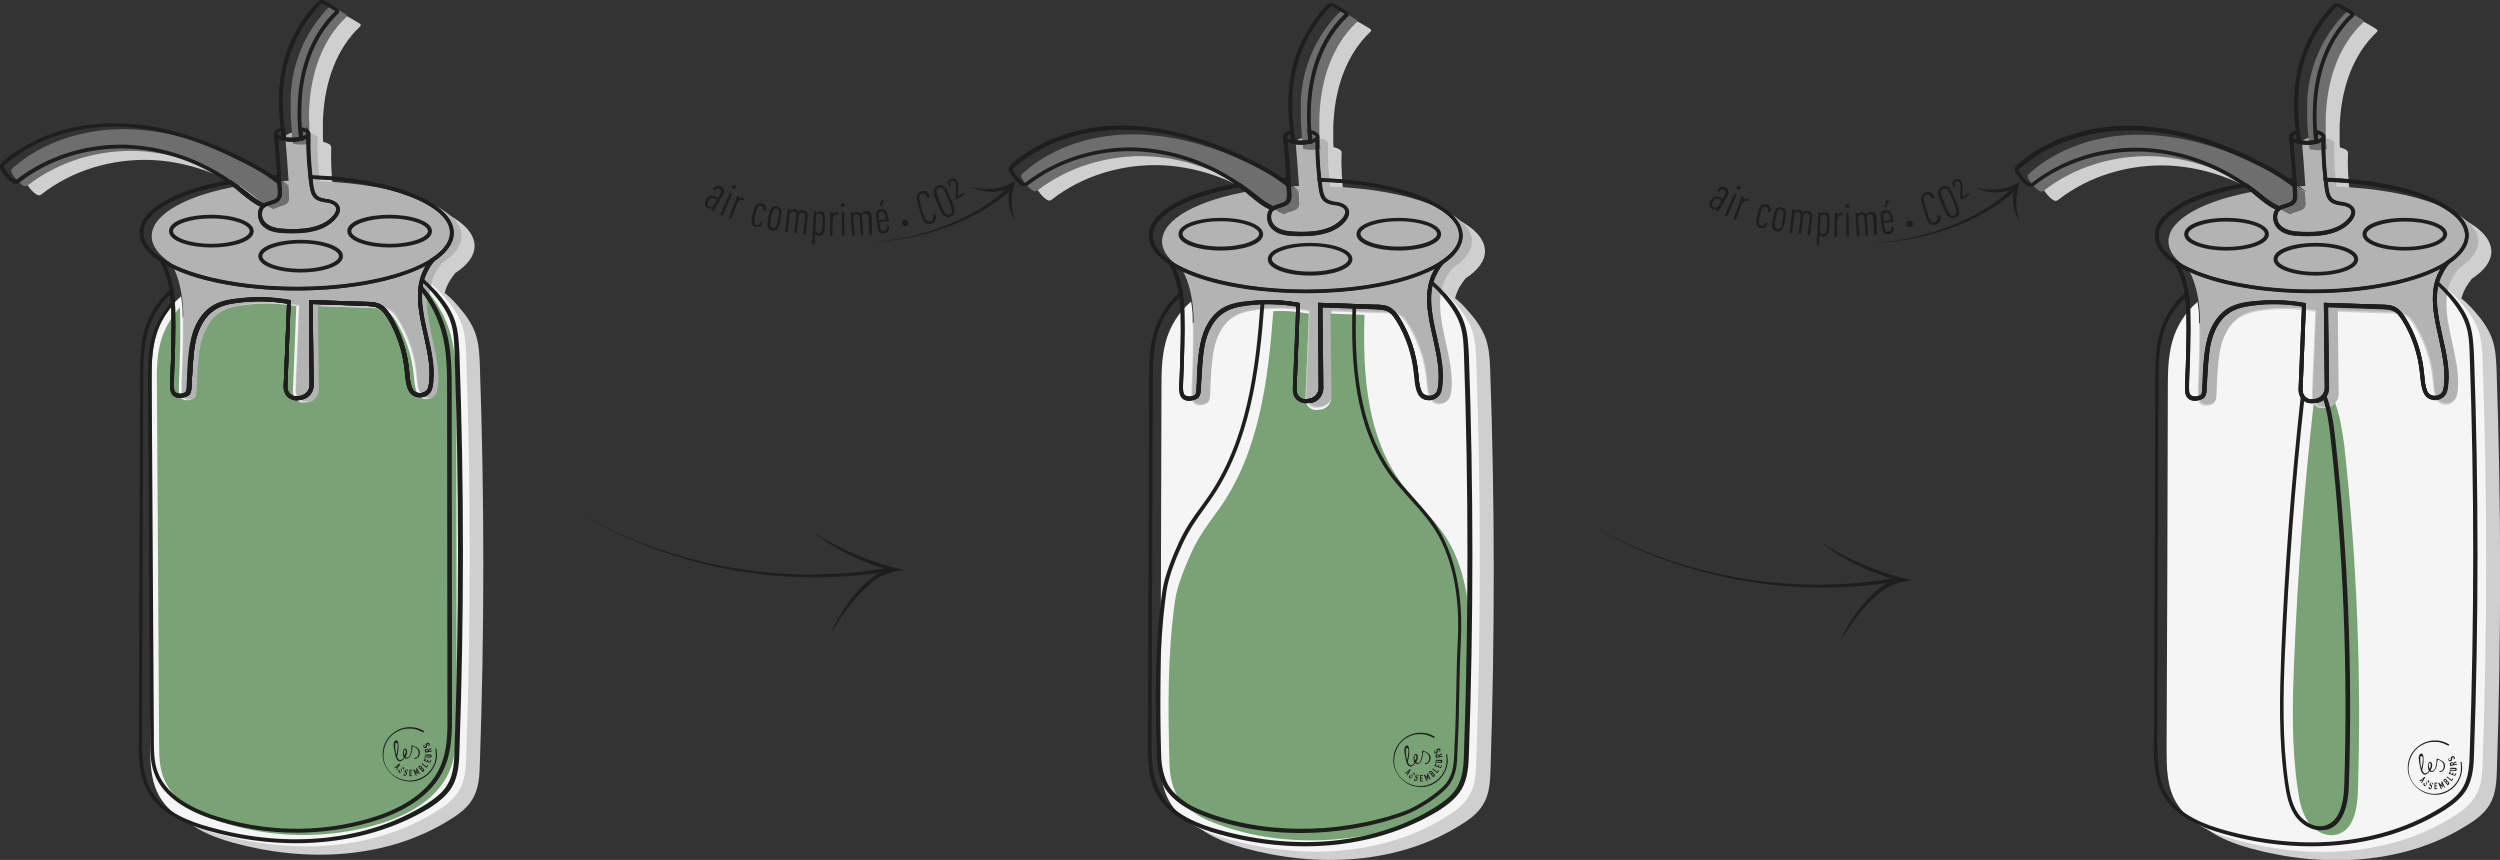 <?xml version="1.0" encoding="utf-8"?>
<!-- Generator: Adobe Illustrator 27.4.0, SVG Export Plug-In . SVG Version: 6.00 Build 0)  -->
<svg version="1.1" id="Calque_1" xmlns="http://www.w3.org/2000/svg" xmlns:xlink="http://www.w3.org/1999/xlink" x="0px" y="0px"
	 viewBox="0 0 809.1 278.3" style="enable-background:new 0 0 809.1 278.3;" xml:space="preserve">
<rect x="0" y="0" width="809.1" height="278.3" fill="#333333" stroke="none"/>
<style type="text/css">
	.st0{fill:#CFCFCF;}
	.st1{fill:#F5F5F5;}
	.st2{fill:#6E6E6E;}
	.st3{fill:#B3B3B3;}
	.st4{fill:#79A376;}
	.st5{fill:#1E1E1C;}
</style>
<g>
	<g>
		<path class="st0" d="M482.3,120.1c-0.1-3.5-0.3-7.1-1.4-10.4c-1.2-3.4-3.3-6.3-5.7-9c-1.3-1.5-2.7-3-4.3-4.2
			c-1.7,6.1,0.2,13.1,1.7,20c-1.8-8.2-4.1-16.6-0.3-23.5c0.6-1,1.3-2,2-2.9c4-2.6,6.3-5.6,6.3-8.8c0-9.5-20.1-17.2-45.7-18
			c-0.6-4.6-0.9-9.3-0.7-14c0,0,0,0,0,0c0,0,0,0,0,0c0-0.7-1-1.3-2.6-1.7c0,0,0,0,0,0c-0.1-0.7-0.1-1.5-0.1-2.2c0-0.4,0-0.7,0-1.1
			c0-0.6,0-1.1,0-1.7c0-0.3,0-0.6,0-0.9c0-0.9,0-1.8,0.1-2.6c0.6-10.6,4.1-21.5,12-28.9c0.2-0.2,0.2-0.6-0.1-0.8
			c-1.4-0.9-2.9-1.8-4.3-2.5c-0.4-0.2-0.9-0.1-1.3,0.2c-6.3,6.3-10.5,14.7-11.9,23.5c-0.1,0.8-0.2,1.6-0.3,2.4c0,0.3,0,0.5-0.1,0.8
			c0,0.5-0.1,1-0.1,1.5c0,0.3,0,0.7,0,1c0,0.5,0,0.9,0,1.4c0,0.4,0,0.7,0,1.1c0,0.4,0,0.8,0,1.2c0,0.4,0,0.8,0,1.2
			c0,0.3,0,0.6,0,0.9c0.1,3,0.5,6,0.8,9.1c-0.1-1.1-0.3-2.2-0.4-3.4c-1.4,0.4-2.3,1-2.3,1.6c0,0.3,0.1,0.5,0.4,0.7c0,0,0,0,0,0
			c-0.1-0.1-0.2,0-0.2,0.1c0.4,4.4,0.7,8.8,1,13.2c-0.7,0-1.4,0.1-2,0.1c0.7,0.5,1.4,1,2.1,1.6l-0.1-1.6c0.1,1.5,0.2,3,0.3,4.5
			c0-1-0.1-1.9-0.2-2.9c-3.9-3.1-8.4-5.6-13-7.9c-12.3-6-25.6-10.4-39.3-10.7c-13.4-0.3-27.2,3.7-37.1,12.7
			c-0.4,0.3-0.5,0.9-0.2,1.4c0.9,1.6,2,3.1,3.6,4.1c0.5,0.3,1.1,0.3,1.5-0.1c10.1-7.9,23.2-11.7,36.1-11.1
			c13.1,0.7,25.9,5.9,36.1,14.1c-1.2-0.9-2.4-1.8-3.6-2.7c-16.9,2.9-28.6,9.1-28.6,16.3c0,3.2,2.3,6.2,6.3,8.8
			c1.8,3.1,2.8,6.6,3.4,10.3c-3.9,3.3-6.9,8-8.2,13c-1.4,5.1-1.4,10.4-1.4,15.6c-0.1,38.6-0.2,77.2-0.4,115.8c0,6,0,12.4,3.1,17.6
			c3.9,6.7,11.7,10,19.2,12.1c23.5,6.5,50,5.5,70.6-7.6c2.8-1.7,5.5-3.8,7.1-6.6c2-3.4,2.2-7.5,2.3-11.4
			C483.8,205.9,483.8,163,482.3,120.1z M474,124.8c0-0.1,0-0.2,0-0.4C473.9,124.6,474,124.7,474,124.8z M473.7,122.6
			c0-0.1,0-0.2,0-0.4C473.7,122.4,473.7,122.5,473.7,122.6z M473.4,120.5c0-0.1-0.1-0.3-0.1-0.4
			C473.4,120.2,473.4,120.3,473.4,120.5z M473,118.5c-0.1-0.3-0.1-0.6-0.2-1C472.9,117.8,473,118.1,473,118.5z M419.8,72.5
			C419.8,72.5,419.8,72.5,419.8,72.5C419.8,72.5,419.8,72.5,419.8,72.5C419.8,72.5,419.8,72.5,419.8,72.5z M414.5,69.2
			c-0.2-0.2-0.4-0.4-0.7-0.5C414,68.8,414.2,69,414.5,69.2z M390.3,102.8c-0.1-0.9-0.2-1.7-0.3-2.6
			C390.1,101.1,390.2,102,390.3,102.8z M390.4,105.8c0-0.9-0.1-1.7-0.1-2.6C390.4,104.1,390.4,104.9,390.4,105.8z M474,127
			c0-0.1,0-0.2,0-0.3C474,126.8,474,126.9,474,127z M473.9,129.1c0-0.1,0-0.2,0-0.2C474,128.9,473.9,129,473.9,129.1z"/>
		<g>
			<path class="st1" d="M477.8,117.2c-0.1-3.5-0.3-7.1-1.4-10.4c-1.2-3.4-3.3-6.3-5.7-9c-1.3-1.5-2.7-3-4.3-4.2
				c-2.9,10.6,4.9,23.6,2.8,34.5c-0.6,3.2-5.1,3.8-6.5,0.9c0,0,0,0,0-0.1c-0.8-1.8-0.9-3.9-1.1-5.9c-0.6-6.2-2.6-12.2-5.8-17.5
				c-0.8-1.3-1.8-2.6-3.1-3.4c-1.2-0.6-2.7-0.7-4.1-0.7c-6-0.2-12-0.4-18-0.6l0.3,26.9c0,2-1.3,3.7-3.2,4.1
				c-0.6,0.1-1.2,0.2-1.8,0.2c-2,0-3.5-1.8-3.4-3.8l1.1-27.4c-5.5-1-11.2-1.1-16.8-0.4c-2.7,0.3-5.4,0.9-7.7,2.3
				c-3.7,2.4-5.7,6.7-6.6,11.1c-0.8,4.3-1,10-1.1,13.1c-0.1,1.4,0,3.3-1,3.8c-1.7,0.9-3.9,0.7-4.5-0.8c-0.4-0.9-0.3-2.8-0.3-3.7
				c0.3-7.7,0.6-15.4,0.4-23.1c0-1.8-0.2-3.7-0.5-5.5c-3.9,3.3-6.9,8-8.2,13c-1.4,5.1-1.4,10.4-1.4,15.6
				c-0.1,38.6-0.2,77.2-0.4,115.8c0,6,0,12.4,3.1,17.6c3.9,6.7,11.7,10,19.2,12.1c23.5,6.5,50,5.5,70.6-7.6c2.8-1.7,5.5-3.8,7.1-6.6
				c2-3.4,2.2-7.5,2.3-11.4C479.3,203.1,479.3,160.1,477.8,117.2z"/>
		</g>
		<path class="st2" d="M420.3,67c0.3-0.6,0.3-1.3,0.2-2c0-1-0.1-1.9-0.2-2.9c-3.9-3.1-8.4-5.6-13-7.9c-12.3-6-25.6-10.4-39.3-10.7
			c-13.4-0.3-27.2,3.7-37.1,12.7c-0.4,0.3-0.5,0.9-0.2,1.4c0.9,1.6,2,3.1,3.6,4.1c0.5,0.3,1.1,0.3,1.5-0.1
			C346,53.8,359.1,50,372,50.6c13.1,0.7,25.9,5.9,36.1,14.1c2.3,1.8,4.6,3.9,7.3,4.9C417,68.5,419.5,68.7,420.3,67z"/>
		<path class="st3" d="M430.5,60.4c-0.6-4.6-0.9-9.3-0.7-14c0,0,0,0,0,0c0,0,0,0,0,0c0-0.7-1-1.3-2.6-1.7c0.1,1.1,0.2,2.2,0.3,3.3
			c-0.8,0.2-1.9,0.3-3,0.3c-0.9,0-1.8-0.1-2.6-0.3c-0.1-1.1-0.3-2.2-0.4-3.4c-1.4,0.4-2.3,1-2.3,1.6c0,0.3,0.1,0.5,0.4,0.7
			c0,0,0,0,0,0c-0.1-0.1-0.2,0-0.2,0.1c0.4,4.4,0.7,8.8,1,13.2c-0.7,0-1.4,0.1-2,0.1c0.7,0.5,1.4,1,2.1,1.6l-0.1-1.6
			c0.1,1.5,0.2,3,0.3,4.5c0,0.7,0.1,1.4-0.2,2c-0.8,1.7-3.4,1.5-4.9,2.6c0,0,0,0,0,0c-2.7-1-5-3.1-7.3-4.9c-1.2-0.9-2.4-1.8-3.6-2.7
			c-16.9,2.9-28.6,9.1-28.6,16.3c0,3.2,2.3,6.2,6.3,8.8c2.7,4.6,3.7,10.4,3.9,15.8c0.2,7.7-0.1,15.4-0.4,23.1c0,0.9-0.1,2.9,0.3,3.7
			c0.6,1.6,2.8,1.7,4.5,0.8c1-0.5,0.9-2.4,1-3.8c0.1-3.1,0.3-8.8,1.1-13.1c0.8-4.3,2.8-8.7,6.6-11.1c2.3-1.4,5-2,7.7-2.3
			c5.6-0.7,11.2-0.6,16.8,0.4l-1.1,27.4c-0.1,2,1.4,3.7,3.4,3.8c0.6,0,1.2-0.1,1.8-0.2c1.9-0.4,3.3-2.1,3.2-4.1l-0.3-26.9
			c6,0.2,12,0.4,18,0.6c1.4,0,2.8,0.1,4.1,0.7c1.4,0.7,2.3,2,3.1,3.4c3.2,5.3,5.3,11.3,5.8,17.5c0.2,2,0.2,4.1,1.1,5.9
			c0,0,0,0,0,0.1c1.4,2.9,5.9,2.3,6.5-0.9c2.3-12.1-7.5-26.9-1.4-38c0.6-1,1.3-2,2-2.9c4-2.6,6.3-5.6,6.3-8.8
			C476.2,68.9,456.1,61.2,430.5,60.4z"/>
		<path class="st2" d="M427,39.6c0-0.3,0-0.6,0-0.9c0-0.9,0-1.8,0.1-2.6c0.6-10.6,4.1-21.5,12-28.9c0.2-0.2,0.2-0.6-0.1-0.8
			c-1.4-0.9-2.9-1.8-4.3-2.5c-0.4-0.2-0.9-0.1-1.3,0.2c-6.3,6.3-10.5,14.7-11.9,23.5c-0.1,0.8-0.2,1.6-0.3,2.4c0,0.3,0,0.5-0.1,0.8
			c0,0.5-0.1,1-0.1,1.5c0,0.3,0,0.7,0,1c0,0.5,0,0.9,0,1.4c0,0.4,0,0.7,0,1.1c0,0.4,0,0.8,0,1.2c0,0.4,0,0.8,0,1.2
			c0,0.3,0,0.6,0,0.9c0.1,3,0.5,6,0.8,9.1c0.8,0.2,1.6,0.3,2.6,0.3c1.1,0,2.1-0.1,3-0.3c-0.1-1.1-0.2-2.2-0.3-3.3l0,0c0,0,0,0,0,0
			c-0.1-0.7-0.1-1.5-0.1-2.2c0-0.4,0-0.7,0-1.1C427,40.7,427,40.2,427,39.6z"/>
	</g>
	<path class="st4" d="M453.9,156.9c-11.5-15.4-12.9-35.4-12.3-55c-3.7-0.1-7.3-0.3-11-0.4l0.3,26.9c0,2-1.3,3.7-3.2,4.1
		c-0.6,0.1-1.2,0.2-1.8,0.2c-2,0-3.5-1.8-3.4-3.8l1.1-27.4c-3.8-0.7-7.6-1-11.5-0.8c-1.7,22.6-4.6,45.9-17.7,64.2
		c-3.6,5-6.2,8.3-8.8,13.9c-2,4.4-4.6,10.7-5.3,15.5c-2.5,17.7-2.3,35.2-1.8,53.1c0.1,3.6,1,8.4,3.3,11.4c2.1,2.7,5.6,5.1,8.7,6.5
		c20.5,9,46.2,8.5,67.3,0.9c3.9-1.4,11.4-6.1,13.9-9.3c3.1-4,2.6-8.3,2.9-13.3c0.6-11.9,0.3-21.4,1-33.3c0.6-11.3-0.8-23.8-6.1-33.8
		C465.5,169,458.9,163.6,453.9,156.9z"/>
	<path class="st5" d="M186.4,165.4c30.2,17.8,66.8,24.4,101.2,18.3l0.2,1.2C253.1,190.7,216.4,183.6,186.4,165.4
		C186.4,165.4,216.4,183.6,186.4,165.4z"/>
	<path class="st5" d="M263,172.1c9.1,5.9,19.2,10.1,29.8,12.4c-3.5,0.4-7,1.2-9.8,3.4c-6,4.6-10.6,11-14.3,17.6
		c3-7.1,7.5-13.8,13.6-18.6c2.1-1.6,4.5-2.8,7.2-3.2l-0.1,1.2C279.9,182.5,270.8,178.2,263,172.1L263,172.1z"/>
	<path class="st5" d="M512.6,168.7c30.2,17.8,66.8,24.4,101.2,18.3l0.2,1.2C579.2,194,542.6,186.9,512.6,168.7
		C512.6,168.7,542.6,186.9,512.6,168.7z"/>
	<path class="st5" d="M589.2,175.4c9.1,5.9,19.2,10.1,29.8,12.4c-3.5,0.4-7,1.2-9.8,3.4c-6,4.6-10.6,11-14.3,17.6
		c3-7.1,7.5-13.8,13.6-18.6c2.1-1.6,4.5-2.8,7.2-3.2l-0.1,1.2C606.1,185.8,596.9,181.5,589.2,175.4L589.2,175.4z"/>
	<g>
		<path class="st5" d="M280.6,78.4c15.5-0.5,34.9-7,45.9-18.1c0,0,0.9,0.9,0.9,0.9C315.9,72.1,296.2,78.2,280.6,78.4L280.6,78.4z"/>
		<path class="st5" d="M328.6,71.6c-2.3-3.4-2.8-7.9-1.6-11.9l0.9,0.7c-2.1,1.1-4.5,1.6-6.8,1.7c-2.3,0-4.7-0.5-6.7-1.6
			c4.4,1.2,9.1,0.8,13-1.2l1.3-0.7C327.1,62.7,326.9,67.3,328.6,71.6L328.6,71.6z"/>
	</g>
	<g>
		<path class="st0" d="M808,120.2c-0.1-3.5-0.3-7.1-1.4-10.4c-1.2-3.4-3.3-6.3-5.7-9c-1.3-1.5-2.7-3-4.3-4.2
			c-1.7,6.1,0.2,13.1,1.7,20c-1.8-8.2-4.1-16.6-0.3-23.5c0.6-1,1.3-2,2-2.9c4-2.6,6.3-5.6,6.3-8.8c0-9.5-20.1-17.2-45.7-18
			c-0.6-4.6-0.9-9.3-0.7-14c0,0,0,0,0,0c0,0,0,0,0,0c0-0.7-1-1.3-2.6-1.7c0,0,0,0,0,0c-0.1-0.7-0.1-1.5-0.1-2.2c0-0.4,0-0.7,0-1.1
			c0-0.6,0-1.1,0-1.7c0-0.3,0-0.6,0-0.9c0-0.9,0-1.8,0.1-2.6c0.6-10.6,4.1-21.5,12-28.9c0.2-0.2,0.2-0.6-0.1-0.8
			c-1.4-0.9-2.9-1.8-4.3-2.5c-0.4-0.2-0.9-0.1-1.3,0.2c-6.3,6.3-10.5,14.7-11.9,23.5c-0.1,0.8-0.2,1.6-0.3,2.4c0,0.3,0,0.5-0.1,0.8
			c0,0.5-0.1,1-0.1,1.5c0,0.3,0,0.7,0,1c0,0.5,0,0.9,0,1.4c0,0.4,0,0.7,0,1.1c0,0.4,0,0.8,0,1.2c0,0.4,0,0.8,0,1.2
			c0,0.3,0,0.6,0,0.9c0.1,3,0.5,6,0.8,9.1c-0.1-1.1-0.3-2.2-0.4-3.4c-1.4,0.4-2.3,1-2.3,1.6c0,0.3,0.1,0.5,0.4,0.7c0,0,0,0,0,0
			c-0.1-0.1-0.2,0-0.2,0.1c0.4,4.4,0.7,8.8,1,13.2c-0.7,0-1.4,0.1-2,0.1c0.7,0.5,1.4,1,2.1,1.6l-0.1-1.6c0.1,1.5,0.2,3,0.3,4.5
			c0-1-0.1-1.9-0.2-2.9c-3.9-3.1-8.4-5.6-13-7.9c-12.3-6-25.6-10.4-39.3-10.7c-13.4-0.3-27.2,3.7-37.1,12.7
			c-0.4,0.3-0.5,0.9-0.2,1.4c0.9,1.6,2,3.1,3.6,4.1c0.5,0.3,1.1,0.3,1.5-0.1c10.1-7.9,23.2-11.7,36.1-11.1
			c13.1,0.7,25.9,5.9,36.1,14.1c-1.2-0.9-2.4-1.8-3.6-2.7c-16.9,2.9-28.6,9.1-28.6,16.3c0,3.2,2.3,6.2,6.3,8.8
			c1.8,3.1,2.8,6.6,3.4,10.3c-3.9,3.3-6.9,8-8.2,13c-1.4,5.1-1.4,10.4-1.4,15.6c-0.1,38.6-0.2,77.2-0.4,115.8c0,6,0,12.4,3.1,17.6
			c3.9,6.7,11.7,10,19.2,12.1c23.5,6.5,50,5.5,70.6-7.6c2.8-1.7,5.5-3.8,7.1-6.6c2-3.4,2.2-7.5,2.3-11.4
			C809.5,206,809.5,163.1,808,120.2z M799.7,124.9c0-0.1,0-0.2,0-0.4C799.6,124.7,799.7,124.8,799.7,124.9z M799.4,122.7
			c0-0.1,0-0.2,0-0.4C799.4,122.4,799.4,122.6,799.4,122.7z M799.1,120.6c0-0.1-0.1-0.3-0.1-0.4
			C799.1,120.3,799.1,120.4,799.1,120.6z M798.7,118.5c-0.1-0.3-0.1-0.6-0.2-1C798.6,117.9,798.7,118.2,798.7,118.5z M745.5,72.6
			C745.5,72.6,745.5,72.6,745.5,72.6C745.5,72.6,745.5,72.6,745.5,72.6C745.5,72.6,745.5,72.6,745.5,72.6z M740.2,69.2
			c-0.2-0.2-0.4-0.4-0.7-0.5C739.7,68.9,739.9,69.1,740.2,69.2z M716,102.9c-0.1-0.9-0.2-1.7-0.3-2.6
			C715.8,101.2,715.9,102.1,716,102.9z M716.1,105.9c0-0.9-0.1-1.7-0.1-2.6C716.1,104.1,716.1,105,716.1,105.9z M799.7,127.1
			c0-0.1,0-0.2,0-0.3C799.7,126.8,799.7,127,799.7,127.1z M799.6,129.2c0-0.1,0-0.2,0-0.2C799.7,129,799.6,129.1,799.6,129.2z"/>
		<g>
			<path class="st1" d="M803.5,117.3c-0.1-3.5-0.3-7.1-1.4-10.4c-1.2-3.4-3.3-6.3-5.7-9c-1.3-1.5-2.7-3-4.3-4.2
				c-2.9,10.6,4.9,23.6,2.8,34.5c-0.6,3.2-5.1,3.8-6.5,0.9c0,0,0,0,0-0.1c-0.8-1.8-0.9-3.9-1.1-5.9c-0.6-6.2-2.6-12.2-5.8-17.5
				c-0.8-1.3-1.8-2.6-3.1-3.4c-1.2-0.6-2.7-0.7-4.1-0.7c-6-0.2-12-0.4-18-0.6l0.3,26.9c0,2-1.3,3.7-3.2,4.1
				c-0.6,0.1-1.2,0.2-1.8,0.2c-2,0-3.5-1.8-3.4-3.8l1.1-27.4c-5.5-1-11.2-1.1-16.8-0.4c-2.7,0.3-5.4,0.9-7.7,2.3
				c-3.7,2.4-5.7,6.7-6.6,11.1c-0.8,4.3-1,10-1.1,13.1c-0.1,1.4,0,3.3-1,3.8c-1.7,0.9-3.9,0.7-4.5-0.8c-0.4-0.9-0.3-2.8-0.3-3.7
				c0.3-7.7,0.6-15.4,0.4-23.1c0-1.8-0.2-3.7-0.5-5.5c-3.9,3.3-6.9,8-8.2,13c-1.4,5.1-1.4,10.4-1.4,15.6
				c-0.1,38.6-0.2,77.2-0.4,115.8c0,6,0,12.4,3.1,17.6c3.9,6.7,11.7,10,19.2,12.1c23.5,6.5,50,5.5,70.6-7.6c2.8-1.7,5.5-3.8,7.1-6.6
				c2-3.4,2.2-7.5,2.3-11.4C805,203.1,805,160.2,803.5,117.3z"/>
		</g>
		<path class="st2" d="M746,67.1c0.3-0.6,0.3-1.3,0.2-2c0-1-0.1-1.9-0.2-2.9c-3.9-3.1-8.4-5.6-13-7.9c-12.3-6-25.6-10.4-39.3-10.7
			c-13.4-0.3-27.2,3.7-37.1,12.7c-0.4,0.3-0.5,0.9-0.2,1.4c0.9,1.6,2,3.1,3.6,4.1c0.5,0.3,1.1,0.3,1.5-0.1
			c10.1-7.9,23.2-11.7,36.1-11.1c13.1,0.7,25.9,5.9,36.1,14.1c2.3,1.8,4.6,3.9,7.3,4.9C742.7,68.6,745.2,68.8,746,67.1z"/>
		<path class="st4" d="M755.7,130.3c-0.6,0.8-1.4,1.4-2.4,1.6c-0.6,0.1-1.2,0.2-1.8,0.2c-1.2,0-2.1-0.6-2.7-1.5
			c-3.1,27.6-5.2,55.3-6.3,83c-0.6,14.1-0.9,28.3,1.2,42.2c0.5,3.6,1.3,7.3,3.4,10.3c2.1,3,6,5,9.5,3.9c5.2-1.6,6.3-8.3,6.5-13.7
			c1.2-37.4-0.3-74.9-4.4-112.1C758,139.4,757.4,134.7,755.7,130.3z"/>
		<path class="st3" d="M756.2,60.4c-0.6-4.6-0.9-9.3-0.7-14c0,0,0,0,0,0c0,0,0,0,0,0c0-0.7-1-1.3-2.6-1.7c0.1,1.1,0.2,2.2,0.3,3.3
			c-0.8,0.2-1.9,0.3-3,0.3c-0.9,0-1.8-0.1-2.6-0.3c-0.1-1.1-0.3-2.2-0.4-3.4c-1.4,0.4-2.3,1-2.3,1.6c0,0.3,0.1,0.5,0.4,0.7
			c0,0,0,0,0,0c-0.1-0.1-0.2,0-0.2,0.1c0.4,4.4,0.7,8.8,1,13.2c-0.7,0-1.4,0.1-2,0.1c0.7,0.5,1.4,1,2.1,1.6l-0.1-1.6
			c0.1,1.5,0.2,3,0.3,4.5c0,0.7,0.1,1.4-0.2,2c-0.8,1.7-3.4,1.5-4.9,2.6c0,0,0,0,0,0c-2.7-1-5-3.1-7.3-4.9c-1.2-0.9-2.4-1.8-3.6-2.7
			c-16.9,2.9-28.6,9.1-28.6,16.3c0,3.2,2.3,6.2,6.3,8.8c2.7,4.6,3.7,10.4,3.9,15.8c0.2,7.7-0.1,15.4-0.4,23.1c0,0.9-0.1,2.9,0.3,3.7
			c0.6,1.6,2.8,1.7,4.5,0.8c1-0.5,0.9-2.4,1-3.8c0.1-3.1,0.3-8.8,1.1-13.1c0.8-4.3,2.8-8.7,6.6-11.1c2.3-1.4,5-2,7.7-2.3
			c5.6-0.7,11.2-0.6,16.8,0.4l-1.1,27.4c-0.1,2,1.4,3.7,3.4,3.8c0.6,0,1.2-0.1,1.8-0.2c1.9-0.4,3.3-2.1,3.2-4.1l-0.3-26.9
			c6,0.2,12,0.4,18,0.6c1.4,0,2.8,0.1,4.1,0.7c1.4,0.7,2.3,2,3.1,3.4c3.2,5.3,5.3,11.3,5.8,17.5c0.2,2,0.2,4.1,1.1,5.9
			c0,0,0,0,0,0.1c1.4,2.9,5.9,2.3,6.5-0.9c2.3-12.1-7.5-26.9-1.4-38c0.6-1,1.3-2,2-2.9c4-2.6,6.3-5.6,6.3-8.8
			C801.9,69,781.8,61.3,756.2,60.4z"/>
		<path class="st2" d="M752.7,39.7c0-0.3,0-0.6,0-0.9c0-0.9,0-1.8,0.1-2.6c0.6-10.6,4.1-21.5,12-28.9c0.2-0.2,0.2-0.6-0.1-0.8
			c-1.4-0.9-2.9-1.8-4.3-2.5c-0.4-0.2-0.9-0.1-1.3,0.2c-6.3,6.3-10.5,14.7-11.9,23.5c-0.1,0.8-0.2,1.6-0.3,2.4c0,0.3,0,0.5-0.1,0.8
			c0,0.5-0.1,1-0.1,1.5c0,0.3,0,0.7,0,1c0,0.5,0,0.9,0,1.4c0,0.4,0,0.7,0,1.1c0,0.4,0,0.8,0,1.2c0,0.4,0,0.8,0,1.2
			c0,0.3,0,0.6,0,0.9c0.1,3,0.5,6,0.8,9.1c0.8,0.2,1.6,0.3,2.6,0.3c1.1,0,2.1-0.1,3-0.3c-0.1-1.1-0.2-2.2-0.3-3.3l0,0c0,0,0,0,0,0
			c-0.1-0.7-0.1-1.5-0.1-2.2c0-0.4,0-0.7,0-1.1C752.7,40.8,752.7,40.2,752.7,39.7z"/>
		<g>
			<path class="st5" d="M748.2,94.9c-28.5,0-50.8-8.2-50.8-18.7c0-7.4,11.2-13.9,29.2-17l0.3,0l0.2,0.1c1.3,0.9,2.5,1.8,3.7,2.7
				l0.9,0.7c1.9,1.6,4,3.2,6.2,4.1l1.1,0.4l-1,0.7c-0.6,0.4-0.9,1-1,1.8c-0.2,1.4,0.4,2.7,1.5,3.6c1.7,1.4,4.3,1.6,6.5,1.7
				c4.7,0.2,11.5-0.1,15.1-4.4c0.5-0.6,1-1.5,0.9-2.3c-0.3-1.3-2.1-1.7-2.6-1.8c-0.3-0.1-0.5-0.1-0.8-0.1c-1.2-0.2-2.4-0.4-3.4-1.2
				c-1.3-1.1-1.6-2.8-1.8-4.3c-0.1-0.7-0.2-1.3-0.3-2l-0.2-1.3l0.7,0c26.4,0.8,46.3,8.9,46.3,18.6C799,86.7,776.7,94.9,748.2,94.9z
				 M726.5,60.5c-16.9,3-27.9,9.1-27.9,15.7c0,9.6,22.2,17.5,49.6,17.5c27.3,0,49.6-7.8,49.6-17.5c0-8.9-19.4-16.4-44.4-17.4
				c0.1,0.6,0.1,1.2,0.2,1.9c0.2,1.4,0.5,2.8,1.4,3.6c0.7,0.6,1.7,0.8,2.8,1c0.3,0,0.5,0.1,0.8,0.1c2,0.4,3.3,1.4,3.6,2.8
				c0.2,1-0.2,2.1-1.2,3.3c-4,4.8-11.1,5.1-16.2,4.9c-2.4-0.1-5.2-0.3-7.2-2c-1.4-1.1-2.1-2.9-1.9-4.7c0.1-0.8,0.3-1.4,0.7-1.9
				c-2.1-1-3.9-2.4-5.7-3.9l-0.9-0.7C728.8,62.2,727.7,61.4,726.5,60.5z"/>
			<path class="st5" d="M742.2,60.4c-0.6-0.5-1.2-0.9-1.8-1.4l-1.7-1.2l1.8-0.1c0.7,0,1.4-0.1,2-0.1l0.1,1.3c-0.1,0-0.2,0-0.2,0
				c0.2,0.2,0.5,0.3,0.7,0.5L742.2,60.4z"/>
		</g>
		<g>
			<path class="st5" d="M748,273.9c-9.2,0-18.7-1.3-28.2-4c-6.4-1.8-15.3-5-19.6-12.4c-3.2-5.5-3.2-12.4-3.1-17.9l0.4-115.8
				c0-5.2,0-10.6,1.4-15.8c1.4-5.1,4.4-10,8.4-13.3l0.9-0.7l0.2,1.1c0.3,1.8,0.4,3.7,0.5,5.6c0.2,7.8-0.1,15.7-0.4,23.2
				c-0.1,1.7,0,3,0.2,3.5c0.2,0.4,0.5,0.7,0.9,0.8c0.7,0.3,1.8,0.2,2.7-0.3c0.5-0.3,0.6-1.7,0.6-2.7l0.1-1.6
				c0.1-3.3,0.3-8.2,1.1-12.1c1-5.3,3.4-9.3,6.8-11.5c2.5-1.6,5.4-2.1,7.9-2.4c5.7-0.7,11.4-0.6,17,0.4l0.5,0.1l-1.1,28
				c0,0.8,0.3,1.7,0.8,2.2c0.5,0.5,1.2,0.9,1.9,0.9c0.5,0,1.1-0.1,1.7-0.2c1.6-0.4,2.8-1.8,2.8-3.5L752.1,98l18.7,0.6
				c1.4,0,3,0.1,4.4,0.8c1.5,0.8,2.5,2.2,3.4,3.6c3.3,5.4,5.3,11.5,5.9,17.8l0.1,0.9c0.1,1.6,0.3,3.3,0.9,4.8
				c0.6,1.4,1.9,1.7,2.9,1.6c0.9-0.1,2.2-0.8,2.4-2.2c1-5.1-0.3-10.9-1.5-16.5c-1.4-6.1-2.8-12.5-1.2-18.1l0.3-0.9L789,91
				c1.4,1.2,2.8,2.6,4.4,4.3c2,2.3,4.5,5.4,5.8,9.2c1.2,3.5,1.3,7.2,1.5,10.6l0,0c1.5,42.7,1.5,86,0,128.7
				c-0.1,3.6-0.3,8.1-2.4,11.7c-1.8,3-4.7,5.1-7.3,6.8C778.7,270,763.9,273.9,748,273.9z M707.2,96.5c-3.4,3.1-6,7.4-7.2,11.9
				c-1.3,5-1.4,10.3-1.4,15.4l-0.4,115.8c0,5.7,0,12.1,3,17.3c4,7,12.7,10.1,18.9,11.8c25.7,7.2,51.2,4.4,70.1-7.5
				c2.5-1.6,5.3-3.6,6.9-6.4c2-3.4,2.1-7.7,2.2-11.1c1.5-42.7,1.5-86,0-128.7l0,0c-0.1-3.3-0.2-6.9-1.4-10.2
				c-1.2-3.5-3.6-6.5-5.5-8.8c-1.2-1.4-2.3-2.5-3.4-3.5c-1,5.1,0.2,10.9,1.5,16.5c1.3,5.7,2.6,11.6,1.5,17c-0.3,1.7-1.7,3-3.5,3.2
				c-1.8,0.2-3.4-0.6-4.1-2.2c-0.8-1.7-0.9-3.5-1.1-5.3l-0.1-0.9c-0.6-6.1-2.5-12-5.7-17.2c-0.8-1.2-1.6-2.5-2.9-3.1
				c-1.1-0.6-2.6-0.6-3.8-0.7l-17.4-0.6l0.3,26.2c0,2.3-1.5,4.2-3.7,4.7c-0.7,0.2-1.3,0.2-2,0.2c-1.1,0-2.1-0.5-2.8-1.2
				c-0.8-0.8-1.2-2-1.2-3.2l1.1-26.9c-5.3-0.9-10.7-1-16-0.3c-2.4,0.3-5.1,0.8-7.4,2.3c-3.1,2-5.3,5.7-6.3,10.7
				c-0.7,3.8-0.9,8.7-1.1,11.9l-0.1,1.6c0,1.5-0.1,3.1-1.3,3.7c-1.2,0.6-2.7,0.8-3.7,0.4c-0.8-0.3-1.3-0.8-1.6-1.5
				c-0.4-0.9-0.4-2.7-0.3-4c0.3-7.8,0.6-15.4,0.4-23.1C707.5,99.4,707.4,97.9,707.2,96.5z"/>
		</g>
		<path class="st5" d="M720.6,81.1c-6.6,0-13.7-1.9-13.7-5.3c0-3.5,7-5.3,13.7-5.3c6.6,0,13.7,1.9,13.7,5.3
			C734.3,79.2,727.3,81.1,720.6,81.1z M720.6,71.7c-7.3,0-12.4,2.2-12.4,4.1c0,1.9,5.1,4.1,12.4,4.1c7.3,0,12.4-2.2,12.4-4.1
			C733.1,73.8,727.9,71.7,720.6,71.7z"/>
		<path class="st5" d="M778.3,81.1c-6.6,0-13.7-1.9-13.7-5.3c0-3.5,7-5.3,13.7-5.3c6.6,0,13.7,1.9,13.7,5.3
			C791.9,79.2,784.9,81.1,778.3,81.1z M778.3,71.7c-7.3,0-12.4,2.2-12.4,4.1c0,1.9,5.1,4.1,12.4,4.1c7.3,0,12.4-2.2,12.4-4.1
			C790.7,73.8,785.6,71.7,778.3,71.7z"/>
		<path class="st5" d="M749.5,89.2c-6.6,0-13.7-1.9-13.7-5.3c0-3.5,7-5.3,13.7-5.3c6.6,0,13.7,1.9,13.7,5.3
			C763.2,87.3,756.1,89.2,749.5,89.2z M749.5,79.8c-7.3,0-12.4,2.2-12.4,4.1s5.1,4.1,12.4,4.1c7.3,0,12.4-2.2,12.4-4.1
			S756.8,79.8,749.5,79.8z"/>
		<path class="st5" d="M747,76.4c-0.7,0-1.4,0-2.1,0c-2.4-0.1-5.2-0.3-7.2-2c-1.4-1.1-2.1-2.9-1.9-4.7c0.3-2.6,2.3-3.2,3.8-3.6
			c1.1-0.3,2-0.6,2.4-1.4c0.2-0.5,0.2-1.1,0.2-1.7c-0.3-5.9-0.7-11.9-1.3-17.8c0-0.3,0.1-0.6,0.4-0.7c0.3-0.1,0.6-0.1,0.8,0.1
			c0.5,0.5,2.2,1.1,4.5,1.1c3,0,4.6-0.9,4.7-1.3l0.6,0l0.4-0.5l0.2,0.2l0,0.3c-0.2,5.2,0.2,10.6,1,16.5c0.2,1.4,0.5,2.8,1.4,3.6
			c0.7,0.6,1.7,0.8,2.8,1c0.3,0,0.5,0.1,0.8,0.1c2,0.4,3.3,1.4,3.6,2.8l0,0c0.2,1-0.2,2.1-1.2,3.3C757.6,75.6,751.7,76.4,747,76.4z
			 M742.2,46c0.5,5.6,0.9,11.2,1.2,16.8c0,0.7,0.1,1.5-0.3,2.3c-0.6,1.3-2,1.7-3.2,2.1c-1.7,0.5-2.7,0.9-2.9,2.6
			c-0.2,1.4,0.4,2.7,1.5,3.6c1.7,1.4,4.3,1.6,6.5,1.7c4.7,0.2,11.5-0.1,15.1-4.4c0.5-0.6,1-1.5,0.9-2.3c-0.3-1.3-2.1-1.7-2.6-1.8
			c-0.3-0.1-0.5-0.1-0.8-0.1c-1.2-0.2-2.4-0.4-3.4-1.2c-1.3-1.1-1.6-2.8-1.8-4.3c-0.8-5.3-1.1-10.3-1.1-15c-1.2,0.6-2.9,0.9-4.6,0.9
			C744.9,46.8,743.3,46.5,742.2,46z"/>
		<path class="st5" d="M737.7,68.2l-0.3-0.1c-2.5-0.9-4.6-2.6-6.6-4.3l-0.9-0.7c-10.4-8.4-23.1-13.3-35.8-14
			c-12.9-0.6-25.9,3.3-35.7,10.9c-0.7,0.5-1.6,0.5-2.3,0.1c-1.8-1.2-2.9-2.9-3.8-4.4c-0.4-0.7-0.3-1.6,0.3-2.2
			c9.4-8.4,23.1-13.1,37.5-12.8c12.3,0.2,25.3,3.7,39.6,10.7c5.6,2.7,9.7,5.2,13.1,7.9l0.2,0.2l0.1,1.5c0,0.6,0.1,1.1,0.1,1.7
			c0,0.7,0.1,1.5-0.3,2.3l0,0c-0.6,1.3-2,1.7-3.2,2.1c-0.7,0.2-1.4,0.4-2,0.8L737.7,68.2z M691.4,47.8c0.9,0,1.9,0,2.8,0.1
			c12.9,0.7,25.9,5.7,36.5,14.3l0.9,0.7c1.9,1.5,3.8,3.1,5.9,4c0.6-0.4,1.3-0.6,2-0.8c1.1-0.3,2-0.6,2.4-1.4l0,0
			c0.2-0.5,0.2-1.1,0.2-1.7c0-0.6-0.1-1.1-0.1-1.7l-0.1-0.9c-3.3-2.6-7.2-5-12.7-7.6c-14.1-6.9-26.9-10.4-39-10.6
			c-14.1-0.2-27.5,4.3-36.7,12.5c-0.2,0.1-0.2,0.4-0.1,0.6c0.8,1.4,1.8,2.9,3.4,3.9c0.3,0.2,0.6,0.2,0.8,0
			C667,51.8,679.1,47.8,691.4,47.8z"/>
		<path class="st5" d="M746.6,46.8c-0.9,0-1.9-0.1-2.7-0.3l-0.4-0.1l-0.1-0.4c-1-7.7-1.4-14.2-0.3-20.7c1.4-8.9,5.7-17.4,12-23.8
			c0.5-0.5,1.3-0.7,2-0.3c1.4,0.7,2.9,1.5,4.4,2.6c0.3,0.2,0.5,0.5,0.5,0.8c0,0.3-0.1,0.7-0.4,0.9c-7,6.6-11.2,16.7-11.8,28.5
			c-0.2,3.6-0.1,7.5,0.4,11.9l0.1,0.5l-0.5,0.1C748.8,46.7,747.8,46.8,746.6,46.8z M744.6,45.4c1.4,0.2,3,0.2,4.3-0.1
			c-0.4-4.2-0.5-8-0.3-11.5c0.6-12,4.9-22.4,12.1-29.2c-1.4-0.9-2.8-1.7-4.1-2.4c-0.2-0.1-0.4,0-0.5,0.1
			c-6.2,6.3-10.3,14.5-11.7,23.1C743.3,31.8,743.7,38,744.6,45.4z"/>
		<path class="st5" d="M750.9,268.7c-3.2,0-6.2-2.1-7.9-4.4c-2.3-3.2-3-7.1-3.5-10.5c-2.1-14.2-1.7-28.7-1.2-42.3
			c1.1-27.6,3.3-55.6,6.3-83.1l0.2-1.7l1,1.4c0.5,0.8,1.3,1.2,2.2,1.3c0.5,0,1.1-0.1,1.7-0.2c0.8-0.2,1.5-0.7,2.1-1.4l0.7-0.9
			l0.4,1.1c1.7,4.3,2.3,8.9,2.9,14c4.1,37.1,5.6,74.9,4.4,112.2c-0.3,8.1-2.6,12.9-6.9,14.3C752.4,268.6,751.6,268.7,750.9,268.7z
			 M745.7,129.8c-3,27-5,54.5-6.2,81.6c-0.6,13.6-0.9,28,1.1,42.1c0.5,3.3,1.2,7.1,3.3,10c1.9,2.6,5.5,4.7,8.8,3.6
			c3.8-1.2,5.8-5.6,6-13.1c1.2-37.3-0.3-75-4.4-112c-0.5-4.6-1.1-8.8-2.4-12.7c-0.6,0.5-1.3,0.9-2,1c-0.7,0.2-1.3,0.2-2,0.2
			C747.1,130.5,746.4,130.2,745.7,129.8z"/>
		<path class="st5" d="M748,130.5C748,130.5,748,130.5,748,130.5c-1.1,0-2.1-0.5-2.9-1.2c-0.8-0.8-1.2-2-1.2-3.2l1.1-26.9
			c-5.3-0.9-10.7-1-16-0.3c-2.4,0.3-5.1,0.8-7.4,2.3c-3.1,2-5.3,5.7-6.3,10.7c-0.7,3.8-0.9,8.7-1.1,11.9l-0.1,1.6
			c0,1.5-0.1,3.1-1.3,3.7c-1.2,0.6-2.7,0.8-3.7,0.4c-0.8-0.3-1.3-0.8-1.6-1.5c-0.4-0.9-0.4-2.7-0.3-4c0.3-7.8,0.6-15.4,0.4-23.1
			c-0.1-6.1-1.5-11.5-3.8-15.5l-1.3-2.2l2.2,1.4c8.8,5.7,25.5,9.2,43.5,9.2c18.1,0,34.7-3.5,43.5-9.2l3.1-2l-2.2,2.9
			c-0.9,1.1-1.5,2-1.9,2.9c-3.4,6.1-1.8,13.3-0.1,20.9c1.3,5.7,2.6,11.6,1.5,17c-0.3,1.7-1.7,3-3.5,3.2c-1.8,0.2-3.4-0.6-4.1-2.2
			c-0.8-1.7-0.9-3.5-1.1-5.3l-0.1-0.9c-0.6-6.1-2.5-12-5.7-17.2c-0.8-1.2-1.6-2.5-2.9-3.1c-1.1-0.6-2.6-0.6-3.8-0.7l-17.4-0.6
			l0.3,26.2c0,2.3-1.5,4.2-3.7,4.7C749.3,130.4,748.7,130.5,748,130.5z M735.9,97.2c3.3,0,6.6,0.3,9.9,0.9l0.5,0.1l-1.1,28
			c0,0.8,0.3,1.7,0.8,2.2c0.5,0.5,1.2,0.9,1.9,0.9c0.5,0,1.1-0.1,1.7-0.2c1.6-0.4,2.8-1.8,2.8-3.5L752.1,98l18.7,0.6
			c1.4,0,3,0.1,4.4,0.8c1.5,0.8,2.5,2.2,3.4,3.6c3.3,5.4,5.3,11.5,5.9,17.8l0.1,0.9c0.1,1.6,0.3,3.3,0.9,4.8
			c0.6,1.4,1.9,1.7,2.9,1.6c0.9-0.1,2.2-0.8,2.4-2.2c1-5.1-0.3-10.9-1.5-16.5c-1.7-7.5-3.4-15.2,0.2-21.8l0,0
			c0.1-0.2,0.2-0.4,0.4-0.7c-9.4,4.9-25,7.9-41.7,7.9c-17.1,0-33-3.1-42.3-8.3c1.8,3.9,2.8,8.8,2.9,14.1c0.2,7.8-0.1,15.7-0.4,23.2
			c-0.1,1.7,0,3,0.2,3.5c0.2,0.4,0.5,0.7,0.9,0.8c0.7,0.3,1.8,0.2,2.7-0.3c0.5-0.3,0.6-1.7,0.6-2.7l0.1-1.6
			c0.1-3.3,0.3-8.2,1.1-12.1c1-5.3,3.4-9.3,6.8-11.5c2.5-1.6,5.4-2.1,7.9-2.4C731.2,97.3,733.5,97.2,735.9,97.2z"/>
		<path class="st5" d="M748,130.5C748,130.5,748,130.5,748,130.5c-1.1,0-2.1-0.5-2.9-1.2c-0.8-0.8-1.2-2-1.2-3.2l1.1-26.9
			c-5.3-0.9-10.7-1-16-0.3c-2.4,0.3-5.1,0.8-7.4,2.3c-3.1,2-5.3,5.7-6.3,10.7c-0.7,3.8-0.9,8.7-1.1,11.9l-0.1,1.6
			c0,1.5-0.1,3.1-1.3,3.7c-1.2,0.6-2.7,0.8-3.7,0.4c-0.8-0.3-1.3-0.8-1.6-1.5c-0.4-0.9-0.4-2.7-0.3-4c0.3-7.8,0.6-15.4,0.4-23.1
			c-0.1-6-1.4-11.4-3.7-15.4c-4.2-2.8-6.5-6-6.5-9.2c0-7.4,11.2-13.9,29.2-17l0.3,0l0.2,0.1c1.3,0.9,2.5,1.8,3.7,2.7l0.9,0.7
			c1.9,1.5,3.8,3.1,5.9,4c0.6-0.4,1.3-0.6,2-0.8c1.1-0.3,2-0.6,2.4-1.4c0.2-0.5,0.2-1.1,0.2-1.7c0-0.9-0.1-1.8-0.1-2.6
			c-0.5-0.4-1.1-0.8-1.6-1.2l-1.7-1.2l1.8-0.1c0.5,0,0.9-0.1,1.4-0.1c-0.3-4.7-0.6-8.8-1-12.6c0-0.1,0-0.1,0-0.2
			c-0.1-0.2-0.2-0.5-0.2-0.6c0-1,1-1.8,2.8-2.2l0.7-0.2l0.1,0.7c0.1,1,0.2,1.9,0.3,2.9c1.4,0.2,3,0.2,4.3-0.1
			c-0.1-0.9-0.2-1.9-0.2-2.8l-0.1-0.8l0.8,0.2c1.8,0.4,2.9,1.1,3.1,2l0,0V44c0,0.1,0,0.1,0,0.2l0,0.1c-0.1,4.2,0.1,8.5,0.6,13.2
			c26.1,0.9,45.8,8.9,45.8,18.6c0,3.3-2.3,6.5-6.5,9.3c-0.8,1.1-1.4,1.9-1.9,2.8c-3.4,6.1-1.8,13.3-0.1,20.9
			c1.3,5.7,2.6,11.6,1.5,17c-0.3,1.7-1.7,3-3.5,3.2c-1.8,0.2-3.4-0.6-4.1-2.2c-0.8-1.7-0.9-3.5-1.1-5.3l-0.1-0.9
			c-0.6-6.1-2.5-12-5.7-17.2c-0.8-1.2-1.6-2.5-2.9-3.1c-1.1-0.6-2.6-0.6-3.8-0.7l-17.4-0.6l0.3,26.2c0,2.3-1.5,4.2-3.7,4.7
			C749.3,130.4,748.7,130.5,748,130.5z M735.9,97.2c3.3,0,6.6,0.3,9.9,0.9l0.5,0.1l-1.1,28c0,0.8,0.3,1.7,0.8,2.2
			c0.5,0.5,1.2,0.9,1.9,0.9c0.5,0,1.1-0.1,1.7-0.2c1.6-0.4,2.8-1.8,2.8-3.5L752.1,98l18.7,0.6c1.4,0,3,0.1,4.4,0.8
			c1.5,0.8,2.5,2.2,3.4,3.6c3.3,5.4,5.3,11.5,5.9,17.8l0.1,0.9c0.1,1.6,0.3,3.3,0.9,4.8c0.6,1.4,1.9,1.7,2.9,1.6
			c0.9-0.1,2.2-0.8,2.4-2.2c1-5.1-0.3-10.9-1.5-16.5c-1.7-7.5-3.4-15.2,0.2-21.8c0.5-0.9,1.1-1.8,2-3l0.2-0.1c4-2.6,6.1-5.4,6.1-8.3
			c0-8.9-19.8-16.6-45.1-17.4l-0.5,0l-0.1-0.5c-0.6-5-0.8-9.5-0.7-13.9l0-0.2c-0.1-0.2-0.4-0.5-1.3-0.8c0.1,0.8,0.1,1.6,0.2,2.4
			l0.1,0.5l-0.5,0.1c-1.7,0.4-4,0.5-5.9,0.1l-0.4-0.1l-0.1-0.4c-0.1-0.9-0.2-1.7-0.3-2.6c-0.9,0.3-1.2,0.7-1.2,0.8
			c0,0.1,0.1,0.2,0.2,0.3l-0.8,0.9c0.1,0.1,0.3,0.1,0.5,0c0.2-0.1,0.3-0.3,0.3-0.5c0.4,4,0.7,8.3,1,13.3l0.1,1.5
			c0.1,1,0.1,2,0.2,3.1c0,0.7,0.1,1.5-0.3,2.3c-0.6,1.3-2,1.7-3.2,2.1c-0.7,0.2-1.4,0.4-2,0.8l-0.3,0.2l-0.3-0.1
			c-2.5-0.9-4.6-2.6-6.6-4.3l-0.9-0.7c-1.1-0.8-2.2-1.7-3.4-2.5c-16.9,3-27.9,9.1-27.9,15.7c0,2.8,2.1,5.7,6,8.3l0.1,0.1l0.1,0.1
			c2.4,4.2,3.8,9.8,3.9,16.1c0.2,7.8-0.1,15.7-0.4,23.2c-0.1,1.7,0,3,0.2,3.5c0.2,0.4,0.5,0.7,0.9,0.8c0.7,0.3,1.8,0.2,2.7-0.3
			c0.5-0.3,0.6-1.7,0.6-2.7l0.1-1.6c0.1-3.3,0.3-8.2,1.1-12.1c1-5.3,3.4-9.3,6.8-11.5c2.5-1.6,5.4-2.1,7.9-2.4
			C731.2,97.3,733.5,97.2,735.9,97.2z"/>
	</g>
	<g>
		<path class="st5" d="M422.6,94.9c-28.5,0-50.8-8.2-50.8-18.7c0-7.4,11.2-13.9,29.2-17l0.3,0l0.2,0.1c1.3,0.9,2.5,1.8,3.7,2.7
			l0.9,0.7c1.9,1.6,4,3.2,6.2,4.1l1.1,0.4l-1,0.7c-0.6,0.4-0.9,1-1,1.8c-0.2,1.4,0.4,2.7,1.5,3.6c1.7,1.4,4.3,1.6,6.5,1.7
			c4.7,0.2,11.5-0.1,15.1-4.4c0.5-0.6,1-1.5,0.9-2.3c-0.3-1.3-2.1-1.7-2.6-1.8c-0.3-0.1-0.5-0.1-0.8-0.1c-1.2-0.2-2.4-0.4-3.4-1.2
			c-1.3-1.1-1.6-2.8-1.8-4.3c-0.1-0.7-0.2-1.4-0.3-2l-0.2-1.3l0.7,0c26.4,0.8,46.3,8.9,46.3,18.6C473.4,86.7,451.1,94.9,422.6,94.9z
			 M400.9,60.5c-16.9,3-27.9,9.1-27.9,15.7c0,9.6,22.2,17.5,49.6,17.5s49.6-7.8,49.6-17.5c0-8.9-19.4-16.4-44.4-17.4
			c0.1,0.6,0.1,1.2,0.2,1.9c0.2,1.4,0.5,2.8,1.4,3.6c0.7,0.6,1.7,0.8,2.8,1c0.3,0,0.5,0.1,0.8,0.1c2,0.4,3.3,1.4,3.6,2.8
			c0.2,1-0.2,2.1-1.2,3.3c-4,4.8-11.1,5.1-16.2,4.9c-2.4-0.1-5.2-0.3-7.2-2c-1.4-1.1-2.1-2.9-1.9-4.7c0.1-0.8,0.3-1.4,0.7-1.9
			c-2.1-1-3.9-2.4-5.7-3.9l-0.9-0.7C403.3,62.2,402.1,61.3,400.9,60.5z"/>
		<path class="st5" d="M416.6,60.3c-0.6-0.5-1.2-0.9-1.9-1.4l-1.7-1.2l1.8-0.1c0.7,0,1.4-0.1,2-0.1l0.1,1.3c-0.1,0-0.2,0-0.2,0
			c0.2,0.2,0.5,0.3,0.7,0.5L416.6,60.3z"/>
	</g>
	<g>
		<path class="st5" d="M422.4,273.9c-9.2,0-18.7-1.3-28.2-4c-6.4-1.8-15.3-5-19.6-12.4c-3.2-5.5-3.2-12.4-3.1-17.9l0.4-115.8
			c0-5.2,0-10.6,1.4-15.8c1.4-5.1,4.5-10,8.4-13.3l0.9-0.7l0.2,1.1c0.3,1.8,0.4,3.7,0.5,5.6c0.2,7.8-0.1,15.7-0.4,23.2
			c-0.1,1.7,0,3,0.2,3.5c0.2,0.4,0.5,0.7,0.9,0.8c0.7,0.3,1.8,0.2,2.7-0.3c0.5-0.3,0.6-1.7,0.6-2.7l0.1-1.6
			c0.1-3.3,0.3-8.2,1.1-12.1c1-5.3,3.4-9.3,6.8-11.5c2.5-1.6,5.4-2.1,7.9-2.4c5.7-0.7,11.4-0.6,17,0.4l0.5,0.1l-1.1,28
			c0,0.8,0.3,1.7,0.8,2.2c0.5,0.5,1.2,0.9,1.9,0.9c0.5,0,1.1-0.1,1.7-0.2c1.6-0.4,2.8-1.8,2.8-3.5L426.6,98l18.7,0.6
			c1.4,0,3,0.1,4.4,0.8c1.5,0.8,2.5,2.2,3.4,3.6c3.3,5.4,5.3,11.5,5.9,17.8l0.1,0.9c0.1,1.6,0.3,3.3,0.9,4.8
			c0.6,1.4,1.9,1.7,2.9,1.6c0.9-0.1,2.2-0.8,2.4-2.2c1-5.1-0.3-10.9-1.5-16.5c-1.4-6.1-2.8-12.5-1.2-18.1l0.3-0.9l0.8,0.6
			c1.4,1.2,2.8,2.6,4.4,4.3c2,2.3,4.5,5.4,5.8,9.2c1.2,3.5,1.3,7.3,1.5,10.6l0,0c1.5,42.7,1.5,86,0,128.7c-0.1,3.6-0.3,8.1-2.4,11.7
			c-1.8,3-4.7,5.1-7.3,6.8C453.2,269.9,438.3,273.9,422.4,273.9z M381.7,96.4c-3.4,3.1-6,7.4-7.2,11.9c-1.3,5-1.4,10.3-1.4,15.4
			l-0.4,115.8c0,5.7,0,12.1,3,17.3c4,7,12.7,10.1,18.9,11.8c25.7,7.2,51.2,4.4,70.1-7.5c2.5-1.6,5.3-3.6,6.9-6.4
			c2-3.4,2.1-7.7,2.2-11.1c1.5-42.7,1.5-86,0-128.7l0,0c-0.1-3.2-0.2-6.9-1.4-10.2c-1.2-3.5-3.6-6.5-5.5-8.8
			c-1.2-1.4-2.3-2.5-3.4-3.5c-1,5.1,0.2,10.9,1.5,16.5c1.3,5.7,2.6,11.6,1.5,17c-0.3,1.7-1.7,3-3.5,3.2c-1.8,0.2-3.4-0.6-4.1-2.2
			c-0.8-1.7-0.9-3.5-1.1-5.3l-0.1-0.9c-0.6-6.1-2.5-12-5.7-17.2c-0.8-1.2-1.6-2.5-2.9-3.1c-1.1-0.6-2.6-0.6-3.8-0.7l-17.4-0.6
			l0.3,26.2c0,2.3-1.5,4.2-3.7,4.7c-0.7,0.2-1.3,0.2-2,0.2c-1.1,0-2.1-0.5-2.8-1.2c-0.8-0.8-1.2-2-1.2-3.2l1.1-26.9
			c-5.3-0.9-10.7-1-16-0.3c-2.4,0.3-5.1,0.8-7.4,2.3c-3.1,2-5.3,5.7-6.3,10.7c-0.7,3.8-0.9,8.7-1.1,11.9l-0.1,1.6
			c0,1.5-0.1,3.1-1.3,3.7c-1.2,0.6-2.7,0.8-3.7,0.4c-0.8-0.3-1.3-0.8-1.6-1.5c-0.4-0.9-0.4-2.7-0.3-4c0.3-7.8,0.6-15.4,0.4-23.1
			C381.9,99.3,381.8,97.9,381.7,96.4z"/>
	</g>
	<path class="st5" d="M395.1,81.1c-6.6,0-13.7-1.9-13.7-5.3c0-3.5,7-5.3,13.7-5.3s13.7,1.9,13.7,5.3
		C408.8,79.2,401.7,81.1,395.1,81.1z M395.1,71.6c-7.3,0-12.4,2.2-12.4,4.1s5.1,4.1,12.4,4.1s12.4-2.2,12.4-4.1
		S402.4,71.6,395.1,71.6z"/>
	<path class="st5" d="M452.7,81.1c-6.6,0-13.7-1.9-13.7-5.3c0-3.5,7-5.3,13.7-5.3c6.6,0,13.7,1.9,13.7,5.3
		C466.4,79.2,459.3,81.1,452.7,81.1z M452.7,71.6c-7.3,0-12.4,2.2-12.4,4.1s5.1,4.1,12.4,4.1c7.3,0,12.4-2.2,12.4-4.1
		S460,71.6,452.7,71.6z"/>
	<path class="st5" d="M424,89.2c-6.6,0-13.7-1.9-13.7-5.3c0-3.5,7-5.3,13.7-5.3c6.6,0,13.7,1.9,13.7,5.3
		C437.6,87.3,430.6,89.2,424,89.2z M424,79.7c-7.3,0-12.4,2.2-12.4,4.1s5.1,4.1,12.4,4.1c7.3,0,12.4-2.2,12.4-4.1
		S431.3,79.7,424,79.7z"/>
	<path class="st5" d="M421.4,76.4c-0.7,0-1.4,0-2.1,0c-2.4-0.1-5.2-0.3-7.2-2c-1.4-1.1-2.1-2.9-1.9-4.7c0.3-2.6,2.3-3.2,3.8-3.6
		c1.1-0.3,2-0.6,2.4-1.4c0.2-0.5,0.2-1.1,0.2-1.7c-0.3-5.9-0.7-11.9-1.3-17.8c0-0.3,0.1-0.6,0.4-0.7c0.3-0.1,0.6-0.1,0.8,0.1
		c0.5,0.5,2.2,1.1,4.5,1.1c3,0,4.6-0.9,4.7-1.3l0.6,0l0.4-0.4l0.2,0.2l0,0.3c-0.2,5.2,0.2,10.6,1,16.5c0.2,1.4,0.5,2.8,1.4,3.6
		c0.7,0.6,1.7,0.8,2.8,1c0.3,0,0.5,0.1,0.8,0.1c2,0.4,3.3,1.4,3.6,2.8l0,0c0.2,1-0.2,2.1-1.2,3.3C432,75.6,426.2,76.4,421.4,76.4z
		 M416.6,45.9c0.5,5.6,0.9,11.2,1.2,16.8c0,0.7,0.1,1.5-0.3,2.3c-0.6,1.3-2,1.7-3.2,2.1c-1.7,0.5-2.7,0.9-2.9,2.6
		c-0.2,1.4,0.4,2.7,1.5,3.6c1.7,1.4,4.3,1.6,6.5,1.7c4.7,0.2,11.5-0.1,15.1-4.4c0.5-0.6,1-1.5,0.9-2.3c-0.3-1.3-2.1-1.7-2.6-1.8
		c-0.3-0.1-0.5-0.1-0.8-0.1c-1.2-0.2-2.4-0.4-3.4-1.2c-1.3-1.1-1.6-2.8-1.8-4.3c-0.8-5.3-1.1-10.3-1.1-15c-1.2,0.6-2.9,0.9-4.6,0.9
		C419.3,46.8,417.7,46.5,416.6,45.9z"/>
	<path class="st5" d="M412.1,68.1l-0.3-0.1c-2.5-0.9-4.6-2.6-6.6-4.3l-0.9-0.7c-10.4-8.4-23.1-13.3-35.8-14
		c-12.9-0.7-25.9,3.3-35.7,10.9c-0.7,0.5-1.6,0.5-2.3,0.1c-1.8-1.2-2.9-2.9-3.8-4.4c-0.4-0.7-0.3-1.6,0.3-2.2
		c9.4-8.4,23.1-13.1,37.5-12.8C377,41,390,44.5,404.3,51.4c5.6,2.7,9.7,5.2,13.1,7.9l0.2,0.2l0,0.3c0,0.4,0,0.8,0.1,1.3
		c0,0.6,0.1,1.1,0.1,1.7c0,0.7,0.1,1.5-0.3,2.3l0,0c-0.6,1.3-2,1.7-3.2,2.1c-0.7,0.2-1.4,0.4-2,0.8L412.1,68.1z M365.8,47.7
		c0.9,0,1.9,0,2.8,0.1c12.9,0.7,25.9,5.7,36.5,14.3l0.9,0.7c1.9,1.5,3.8,3.1,5.9,4c0.6-0.4,1.3-0.6,2-0.8c1.1-0.3,2-0.6,2.4-1.4l0,0
		c0.2-0.5,0.2-1.1,0.2-1.7c0-0.6-0.1-1.1-0.1-1.7c0-0.3,0-0.7-0.1-1c-3.3-2.6-7.3-5-12.7-7.6c-14.1-6.9-26.9-10.4-39-10.6
		c-14.2-0.3-27.5,4.3-36.7,12.5c-0.2,0.1-0.2,0.4-0.1,0.6c0.8,1.4,1.8,2.9,3.4,3.9c0.3,0.2,0.6,0.2,0.8,0
		C341.4,51.8,353.5,47.7,365.8,47.7z"/>
	<path class="st5" d="M421.1,46.8c-0.9,0-1.9-0.1-2.7-0.3l-0.4-0.1l-0.1-0.4c-1-7.7-1.4-14.2-0.3-20.7c1.4-8.9,5.7-17.4,12-23.8
		c0.5-0.5,1.3-0.7,2-0.3c1.4,0.7,2.9,1.5,4.4,2.6c0.3,0.2,0.5,0.5,0.5,0.8c0,0.3-0.1,0.7-0.4,0.9c-7,6.6-11.2,16.7-11.8,28.5
		c-0.2,3.6-0.1,7.5,0.4,11.9l0.1,0.5l-0.5,0.1C423.3,46.6,422.2,46.8,421.1,46.8z M419.1,45.3c1.4,0.2,3,0.2,4.3-0.1
		c-0.4-4.2-0.5-8-0.3-11.5c0.6-12,4.9-22.4,12.1-29.2c-1.4-0.9-2.8-1.7-4.1-2.4c-0.2-0.1-0.4,0-0.5,0.1
		c-6.2,6.3-10.3,14.5-11.7,23.1C417.8,31.7,418.2,38,419.1,45.3z"/>
	<path class="st5" d="M422.5,130.5C422.5,130.5,422.4,130.5,422.5,130.5c-1.1,0-2.1-0.5-2.9-1.2c-0.8-0.8-1.2-2-1.2-3.2l1.1-26.9
		c-5.3-0.9-10.7-1-16-0.3c-2.4,0.3-5.1,0.8-7.4,2.3c-3.1,2-5.3,5.7-6.3,10.7c-0.7,3.8-0.9,8.7-1.1,11.9l-0.1,1.6
		c0,1.5-0.1,3.1-1.3,3.7c-1.2,0.6-2.7,0.8-3.7,0.4c-0.8-0.3-1.3-0.8-1.6-1.5c-0.4-0.9-0.4-2.7-0.3-4c0.3-7.8,0.6-15.4,0.4-23.1
		c-0.1-6.1-1.5-11.5-3.8-15.5l-1.3-2.2l2.2,1.4c8.8,5.7,25.5,9.2,43.5,9.2c18.1,0,34.7-3.5,43.5-9.2l3.1-2l-2.2,2.9
		c-0.9,1.1-1.5,2-1.9,2.9c-3.4,6.1-1.8,13.3-0.1,20.9c1.3,5.7,2.6,11.6,1.5,17c-0.3,1.7-1.7,3-3.5,3.2c-1.8,0.2-3.4-0.6-4.1-2.2
		c-0.8-1.7-0.9-3.5-1.1-5.3l-0.1-0.9c-0.6-6.1-2.5-12-5.7-17.2c-0.8-1.2-1.6-2.5-2.9-3.1c-1.1-0.6-2.6-0.6-3.8-0.7l-17.4-0.6
		l0.3,26.2c0,2.3-1.5,4.2-3.7,4.7C423.7,130.4,423.1,130.5,422.5,130.5z M410.3,97.1c3.3,0,6.6,0.3,9.9,0.9l0.5,0.1l-1.1,28
		c0,0.8,0.3,1.7,0.8,2.2c0.5,0.5,1.2,0.9,1.9,0.9c0.5,0,1.1-0.1,1.7-0.2c1.6-0.4,2.8-1.8,2.8-3.5L426.6,98l18.7,0.6
		c1.4,0,3,0.1,4.4,0.8c1.5,0.8,2.5,2.2,3.4,3.6c3.3,5.4,5.3,11.5,5.9,17.8l0.1,0.9c0.1,1.6,0.3,3.3,0.9,4.8c0.6,1.4,1.9,1.7,2.9,1.6
		c0.9-0.1,2.2-0.8,2.4-2.2c1-5.1-0.3-10.9-1.5-16.5c-1.7-7.5-3.4-15.2,0.2-21.8l0,0c0.1-0.2,0.2-0.4,0.4-0.7
		c-9.4,4.9-25,7.9-41.7,7.9c-17.1,0-33-3.1-42.3-8.3c1.8,3.9,2.8,8.8,2.9,14.1c0.2,7.8-0.1,15.7-0.4,23.2c-0.1,1.7,0,3,0.2,3.5
		c0.2,0.4,0.5,0.7,0.9,0.8c0.7,0.3,1.8,0.2,2.7-0.3c0.5-0.3,0.6-1.7,0.6-2.7l0.1-1.6c0.1-3.3,0.3-8.2,1.1-12.1
		c1-5.3,3.4-9.3,6.8-11.5c2.5-1.6,5.4-2.1,7.9-2.4C405.6,97.3,408,97.1,410.3,97.1z"/>
	<path class="st5" d="M422.5,130.5C422.5,130.5,422.4,130.5,422.5,130.5c-1.1,0-2.1-0.5-2.9-1.2c-0.8-0.8-1.2-2-1.2-3.2l1.1-26.9
		c-5.3-0.9-10.7-1-16-0.3c-2.4,0.3-5.1,0.8-7.4,2.3c-3.1,2-5.3,5.7-6.3,10.7c-0.7,3.8-0.9,8.7-1.1,11.9l-0.1,1.6
		c0,1.5-0.1,3.1-1.3,3.7c-1.2,0.6-2.7,0.8-3.7,0.4c-0.8-0.3-1.3-0.8-1.6-1.5c-0.4-0.9-0.4-2.7-0.3-4c0.3-7.8,0.6-15.4,0.4-23.1
		c-0.1-6-1.4-11.4-3.7-15.4c-4.2-2.8-6.5-6-6.5-9.2c0-7.4,11.2-13.9,29.2-17l0.3,0l0.2,0.1c1.3,0.9,2.5,1.8,3.7,2.7l0.9,0.7
		c1.9,1.5,3.8,3.1,5.9,4c0.6-0.4,1.3-0.6,2-0.8c1.1-0.3,2-0.6,2.4-1.4c0.2-0.5,0.2-1.1,0.2-1.7c0-0.9-0.1-1.8-0.1-2.6
		c-0.5-0.4-1.1-0.8-1.7-1.2l-1.7-1.2l1.8-0.1c0.5,0,0.9-0.1,1.4-0.1c-0.3-4.7-0.6-8.8-1-12.6c0-0.1,0-0.1,0-0.2
		c-0.1-0.2-0.2-0.5-0.2-0.6c0-1,1-1.8,2.8-2.2l0.7-0.2l0.1,0.7c0.1,1,0.2,1.9,0.3,2.9c1.4,0.2,3,0.2,4.3-0.1
		c-0.1-0.9-0.2-1.9-0.2-2.8l-0.1-0.8l0.8,0.2c1.8,0.4,2.9,1.1,3.1,2.1l0,0.1c0,0.1,0,0.1,0,0.2l0,0.1c-0.1,4.2,0.1,8.5,0.6,13.2
		c26.1,0.9,45.8,8.9,45.8,18.6c0,3.3-2.3,6.5-6.5,9.3c-0.8,1.1-1.4,1.9-1.9,2.8c-3.4,6.1-1.8,13.3-0.1,20.9c1.3,5.7,2.6,11.6,1.5,17
		c-0.3,1.7-1.7,3-3.5,3.2c-1.8,0.2-3.4-0.6-4.1-2.2c-0.8-1.7-0.9-3.5-1.1-5.3l-0.1-0.9c-0.6-6.1-2.5-12-5.7-17.2
		c-0.8-1.2-1.6-2.5-2.9-3.1c-1.1-0.6-2.6-0.6-3.8-0.7l-17.4-0.6l0.3,26.2c0,2.3-1.5,4.2-3.7,4.7
		C423.7,130.4,423.1,130.5,422.5,130.5z M410.3,97.1c3.3,0,6.6,0.3,9.9,0.9l0.5,0.1l-1.1,28c0,0.8,0.3,1.7,0.8,2.2
		c0.5,0.5,1.2,0.9,1.9,0.9c0.5,0,1.1-0.1,1.7-0.2c1.6-0.4,2.8-1.8,2.8-3.5L426.6,98l18.7,0.6c1.4,0,3,0.1,4.4,0.8
		c1.5,0.8,2.5,2.2,3.4,3.6c3.3,5.4,5.3,11.5,5.9,17.8l0.1,0.9c0.1,1.6,0.3,3.3,0.9,4.8c0.6,1.4,1.9,1.7,2.9,1.6
		c0.9-0.1,2.2-0.8,2.4-2.2c1-5.1-0.3-10.9-1.5-16.5c-1.7-7.5-3.4-15.2,0.2-21.8c0.5-0.9,1.1-1.8,2-3l0.2-0.1c4-2.6,6.1-5.4,6.1-8.3
		c0-8.9-19.8-16.6-45.1-17.4l-0.5,0l-0.1-0.5c-0.6-5-0.8-9.6-0.7-13.9l0-0.2c-0.1-0.2-0.4-0.5-1.3-0.8c0.1,0.8,0.1,1.6,0.2,2.4
		l0.1,0.5l-0.5,0.1c-1.7,0.4-4,0.5-5.9,0.1l-0.4-0.1l-0.1-0.4c-0.1-0.9-0.2-1.7-0.3-2.6c-0.9,0.3-1.2,0.7-1.2,0.8
		c0,0.1,0.1,0.1,0.2,0.3l-0.8,0.9c0.1,0.1,0.3,0.1,0.5,0c0.2-0.1,0.3-0.3,0.3-0.5c0.4,4,0.7,8.3,1,13.3l0.1,1.5c0.1,1,0.1,2,0.2,3.1
		c0,0.7,0.1,1.5-0.3,2.3c-0.6,1.3-2,1.7-3.2,2.1c-0.7,0.2-1.4,0.4-2,0.8l-0.3,0.2l-0.3-0.1c-2.5-0.9-4.6-2.6-6.6-4.3l-0.9-0.7
		c-1.1-0.8-2.2-1.7-3.4-2.5c-16.9,3-27.9,9.1-27.9,15.7c0,2.8,2.1,5.7,6,8.3l0.1,0.1l0.1,0.1c2.4,4.2,3.8,9.8,3.9,16.1
		c0.2,7.8-0.1,15.7-0.4,23.2c-0.1,1.7,0,3,0.2,3.5c0.2,0.4,0.5,0.7,0.9,0.8c0.7,0.3,1.8,0.2,2.7-0.3c0.5-0.3,0.6-1.7,0.6-2.7
		l0.1-1.6c0.1-3.3,0.3-8.2,1.1-12.1c1-5.3,3.4-9.3,6.8-11.5c2.5-1.6,5.4-2.1,7.9-2.4C405.6,97.3,408,97.1,410.3,97.1z"/>
	<path class="st5" d="M421,269.6c-12.2,0-24.1-2.2-34.2-6.7c-3.5-1.5-7-4.1-9-6.7c-3-3.8-3.4-10-3.4-11.8
		c-0.5-17.8-0.8-35.3,1.8-53.2c0.7-4.9,3.3-11.2,5.3-15.6c2.3-4.9,4.5-8,7.4-11.9c0.5-0.7,1-1.4,1.5-2.1
		c13.3-18.6,16.1-42.7,17.6-63.9l0-0.6l0.6,0c3.9-0.1,7.8,0.2,11.6,0.9l0.5,0.1l-1.1,28c0,0.8,0.3,1.7,0.8,2.2
		c0.5,0.5,1.2,0.9,1.9,0.9c0.5,0,1.1-0.1,1.7-0.2c1.6-0.4,2.8-1.8,2.8-3.5L426.6,98l12.3,0.4l0,0.6c-0.6,18.1,0.5,38.8,12.2,54.6
		l0,0c1.9,2.5,4.1,5,6.2,7.3c3.4,3.8,6.9,7.7,9.3,12.2c6,11.3,6.7,24.8,6.2,34.2c-0.3,5.9-0.4,11.4-0.5,16.6
		c-0.1,5.3-0.2,10.7-0.5,16.7c0,0.8-0.1,1.7-0.1,2.5c-0.1,4-0.2,7.7-2.9,11.2c-2.5,3.3-10.1,8.1-14.2,9.5
		C443.9,267.7,432.3,269.6,421,269.6z M409.2,98.4c-1.6,21.2-4.5,45.3-17.8,63.9c-0.5,0.7-1,1.4-1.5,2.1c-2.8,3.9-5,7-7.2,11.7
		c-1.7,3.6-4.5,10.3-5.2,15.3c-2.5,17.8-2.3,35.2-1.7,53c0,1.7,0.4,7.5,3.2,11c1.9,2.4,5.2,4.9,8.5,6.3c19.3,8.4,44.9,8.7,66.9,0.9
		c4-1.4,11.3-6.1,13.6-9.1c2.5-3.2,2.5-6.6,2.7-10.5c0-0.8,0-1.6,0.1-2.5c0.3-5.9,0.4-11.4,0.5-16.6c0.1-5.3,0.2-10.7,0.5-16.7
		c0.5-9.2-0.2-22.5-6.1-33.5c-2.4-4.4-5.8-8.3-9.2-12c-2.1-2.4-4.3-4.8-6.3-7.4l0,0c-11.8-16-13-36.6-12.5-54.8l-9.7-0.3l0.3,26.2
		c0,2.3-1.5,4.2-3.7,4.7c-0.7,0.2-1.3,0.2-2,0.2c-1.1,0-2.1-0.5-2.8-1.2c-0.8-0.8-1.2-2-1.2-3.2l1.1-26.9
		C416.1,98.6,412.7,98.4,409.2,98.4z"/>
	<g>
		<g>
			<path class="st0" d="M155.3,118.4c-0.1-3.5-0.3-7.1-1.4-10.4c-1.2-3.4-3.3-6.3-5.7-9c-1.3-1.5-2.7-3-4.3-4.2
				c-1.7,6.1,0.2,13.1,1.7,20c-1.8-8.2-4.1-16.6-0.3-23.5c0.6-1,1.3-2,2-2.9c4-2.6,6.3-5.6,6.3-8.8c0-9.5-20.1-17.2-45.7-18
				c-0.6-4.6-0.9-9.3-0.7-14c0,0,0,0,0,0c0,0,0,0,0,0c0-0.7-1-1.3-2.6-1.7c0,0,0,0,0,0c-0.1-0.7-0.1-1.5-0.1-2.2c0-0.4,0-0.7,0-1.1
				c0-0.6,0-1.1,0-1.7c0-0.3,0-0.6,0-0.9c0-0.9,0-1.8,0.1-2.6c0.6-10.6,4.1-21.5,12-28.9c0.2-0.2,0.2-0.6-0.1-0.8
				c-1.4-0.9-2.9-1.8-4.3-2.5c-0.4-0.2-0.9-0.1-1.3,0.2c-6.3,6.3-10.5,14.7-11.9,23.5c-0.1,0.8-0.2,1.6-0.3,2.4c0,0.3,0,0.5-0.1,0.8
				c0,0.5-0.1,1-0.1,1.5c0,0.3,0,0.7,0,1c0,0.5,0,0.9,0,1.4c0,0.4,0,0.7,0,1.1c0,0.4,0,0.8,0,1.2c0,0.4,0,0.8,0,1.2
				c0,0.3,0,0.6,0,0.9c0.1,3,0.5,6,0.8,9.1c-0.1-1.1-0.3-2.2-0.4-3.4c-1.4,0.4-2.3,1-2.3,1.6c0,0.3,0.1,0.5,0.4,0.7c0,0,0,0,0,0
				c-0.1-0.1-0.2,0-0.2,0.1c0.4,4.4,0.7,8.8,1,13.2c-0.7,0-1.4,0.1-2,0.1c0.7,0.5,1.4,1,2.1,1.6l-0.1-1.6c0.1,1.5,0.2,3,0.3,4.5
				c0-1-0.1-1.9-0.2-2.9c-3.9-3.1-8.4-5.6-13-7.9c-12.3-6-25.6-10.4-39.3-10.7c-13.4-0.3-27.2,3.7-37.1,12.7
				c-0.4,0.3-0.5,0.9-0.2,1.4c0.9,1.6,2,3.1,3.6,4.1c0.5,0.3,1.1,0.3,1.5-0.1c10.1-7.9,23.2-11.7,36.1-11.1
				c13.1,0.7,25.9,5.9,36.1,14.1c-1.2-0.9-2.4-1.8-3.6-2.7C65,66.1,53.3,72.3,53.3,79.5c0,3.2,2.3,6.2,6.3,8.8
				c1.8,3.1,2.8,6.6,3.4,10.3c-3.9,3.3-6.9,8-8.2,13c-1.4,5.1-1.4,10.4-1.4,15.6c-0.1,38.6-0.2,77.2-0.4,115.8c0,6,0,12.4,3.1,17.6
				c3.9,6.7,11.7,10,19.2,12.1c23.5,6.5,50,5.5,70.6-7.6c2.8-1.7,5.5-3.8,7.1-6.6c2-3.4,2.2-7.5,2.3-11.4
				C156.8,204.2,156.8,161.3,155.3,118.4z M147,123.1c0-0.1,0-0.2,0-0.4C147,122.9,147,123,147,123.1z M146.8,120.9
				c0-0.1,0-0.2,0-0.4C146.8,120.7,146.8,120.8,146.8,120.9z M146.5,118.8c0-0.1-0.1-0.3-0.1-0.4
				C146.4,118.5,146.5,118.6,146.5,118.8z M146.1,116.8c-0.1-0.3-0.1-0.6-0.2-1C146,116.1,146,116.4,146.1,116.8z M92.9,70.8
				C92.9,70.8,92.9,70.8,92.9,70.8C92.9,70.8,92.9,70.8,92.9,70.8C92.9,70.8,92.9,70.8,92.9,70.8z M87.5,67.5
				c-0.2-0.2-0.4-0.4-0.7-0.5C87.1,67.1,87.3,67.3,87.5,67.5z M63.3,101.1c-0.1-0.9-0.2-1.7-0.3-2.6
				C63.1,99.4,63.2,100.3,63.3,101.1z M63.5,104.1c0-0.9-0.1-1.7-0.1-2.6C63.4,102.4,63.5,103.2,63.5,104.1z M147.1,125.3
				c0-0.1,0-0.2,0-0.3C147.1,125.1,147.1,125.2,147.1,125.3z M147,127.4c0-0.1,0-0.2,0-0.2C147,127.2,147,127.3,147,127.4z"/>
			<g>
				<path class="st1" d="M150.9,115.5c-0.1-3.5-0.3-7.1-1.4-10.4c-1.2-3.4-3.3-6.3-5.7-9c-1.3-1.5-2.7-3-4.3-4.2
					c-2.9,10.6,4.9,23.6,2.8,34.5c-0.6,3.2-5.1,3.8-6.5,0.9c0,0,0,0,0-0.1c-0.8-1.8-0.9-3.9-1.1-5.9c-0.6-6.2-2.6-12.2-5.8-17.5
					c-0.8-1.3-1.8-2.6-3.1-3.4c-1.2-0.6-2.7-0.7-4.1-0.7c-6-0.2-12-0.4-18-0.6l0.3,26.9c0,2-1.3,3.7-3.2,4.1
					c-0.6,0.1-1.2,0.2-1.8,0.2c-2,0-3.5-1.8-3.4-3.8l1.1-27.4c-5.5-1-11.2-1.1-16.8-0.4c-2.7,0.3-5.4,0.9-7.7,2.3
					c-3.7,2.4-5.7,6.7-6.6,11.1c-0.8,4.3-1,10-1.1,13.1c-0.1,1.4,0,3.3-1,3.8c-1.7,0.9-3.9,0.7-4.5-0.8c-0.4-0.9-0.3-2.8-0.3-3.7
					c0.3-7.7,0.6-15.4,0.4-23.1c0-1.8-0.2-3.7-0.5-5.5c-3.9,3.3-6.9,8-8.2,13c-1.4,5.1-1.4,10.4-1.4,15.6
					c-0.1,38.6-0.2,77.2-0.4,115.8c0,6,0,12.4,3.1,17.6c3.9,6.7,11.7,10,19.2,12.1c23.5,6.5,50,5.5,70.6-7.6
					c2.8-1.7,5.5-3.8,7.1-6.6c2-3.4,2.2-7.5,2.3-11.4C152.4,201.4,152.4,158.4,150.9,115.5z"/>
			</g>
			<path class="st2" d="M93.4,65.3c0.3-0.6,0.3-1.3,0.2-2c0-1-0.1-1.9-0.2-2.9c-3.9-3.1-8.4-5.6-13-7.9c-12.3-6-25.6-10.4-39.3-10.7
				C27.8,41.6,14,45.6,4,54.5c-0.4,0.3-0.5,0.9-0.2,1.4c0.9,1.6,2,3.1,3.6,4.1C7.9,60.4,8.5,60.3,9,60C19.1,52.1,32.2,48.3,45,48.9
				c13.1,0.7,25.9,5.9,36.1,14.1c2.3,1.8,4.6,3.9,7.3,4.9C90,66.8,92.5,67,93.4,65.3z"/>
			<path class="st3" d="M103.5,58.7c-0.6-4.6-0.9-9.3-0.7-14c0,0,0,0,0,0c0,0,0,0,0,0c0-0.7-1-1.3-2.6-1.7c0.1,1.1,0.2,2.2,0.3,3.3
				c-0.8,0.2-1.9,0.3-3,0.3c-0.9,0-1.8-0.1-2.6-0.3c-0.1-1.1-0.3-2.2-0.4-3.4c-1.4,0.4-2.3,1-2.3,1.6c0,0.3,0.1,0.5,0.4,0.7
				c0,0,0,0,0,0c-0.1-0.1-0.2,0-0.2,0.1c0.4,4.4,0.7,8.8,1,13.2c-0.7,0-1.4,0.1-2,0.1c0.7,0.5,1.4,1,2.1,1.6l-0.1-1.6
				c0.1,1.5,0.2,3,0.3,4.5c0,0.7,0.1,1.4-0.2,2c-0.8,1.7-3.4,1.5-4.9,2.6c0,0,0,0,0,0c-2.7-1-5-3.1-7.3-4.9
				c-1.2-0.9-2.4-1.8-3.6-2.7c-16.9,2.9-28.6,9.1-28.6,16.3c0,3.2,2.3,6.2,6.3,8.8c2.7,4.6,3.7,10.4,3.9,15.8
				c0.2,7.7-0.1,15.4-0.4,23.1c0,0.9-0.1,2.9,0.3,3.7c0.6,1.6,2.8,1.7,4.5,0.8c1-0.5,0.9-2.4,1-3.8c0.1-3.1,0.3-8.8,1.1-13.1
				c0.8-4.3,2.8-8.7,6.6-11.1c2.3-1.4,5-2,7.7-2.3c5.6-0.7,11.2-0.6,16.8,0.4l-1.1,27.4c-0.1,2,1.4,3.7,3.4,3.8
				c0.6,0,1.2-0.1,1.8-0.2c1.9-0.4,3.3-2.1,3.2-4.1l-0.3-26.9c6,0.2,12,0.4,18,0.6c1.4,0,2.8,0.1,4.1,0.7c1.4,0.7,2.3,2,3.1,3.4
				c3.2,5.3,5.3,11.3,5.8,17.5c0.2,2,0.2,4.1,1.1,5.9c0,0,0,0,0,0.1c1.4,2.9,5.9,2.3,6.5-0.9c2.3-12.1-7.5-26.9-1.4-38
				c0.6-1,1.3-2,2-2.9c4-2.6,6.3-5.6,6.3-8.8C149.3,67.2,129.2,59.5,103.5,58.7z"/>
			<path class="st2" d="M100,37.9c0-0.3,0-0.6,0-0.9c0-0.9,0-1.8,0.1-2.6c0.6-10.6,4.1-21.5,12-28.9c0.2-0.2,0.2-0.6-0.1-0.8
				c-1.4-0.9-2.9-1.8-4.3-2.5c-0.4-0.2-0.9-0.1-1.3,0.2C100.2,8.7,96,17.1,94.6,25.9c-0.1,0.8-0.2,1.6-0.3,2.4c0,0.3,0,0.5-0.1,0.8
				c0,0.5-0.1,1-0.1,1.5c0,0.3,0,0.7,0,1c0,0.5,0,0.9,0,1.4c0,0.4,0,0.7,0,1.1c0,0.4,0,0.8,0,1.2c0,0.4,0,0.8,0,1.2
				c0,0.3,0,0.6,0,0.9c0.1,3,0.5,6,0.8,9.1c0.8,0.2,1.6,0.3,2.6,0.3c1.1,0,2.1-0.1,3-0.3c-0.1-1.1-0.2-2.2-0.3-3.3l0,0c0,0,0,0,0,0
				c-0.1-0.7-0.1-1.5-0.1-2.2c0-0.4,0-0.7,0-1.1C100.1,39,100,38.5,100,37.9z"/>
		</g>
		<path class="st4" d="M145.9,108.5c-1.4-5.3-4.1-10.2-7.6-14.3c-1.4,10.2,5.2,22.1,3.2,32.2c-0.6,3.2-5.1,3.8-6.5,0.9
			c0,0,0,0,0-0.1c-0.8-1.8-0.9-3.9-1.1-5.9c-0.6-6.2-2.6-12.2-5.8-17.5c-0.8-1.3-1.8-2.6-3.1-3.4c-1.2-0.6-2.7-0.7-4.1-0.7
			c-6-0.2-12-0.4-18-0.6l0.3,26.9c0,2-1.3,3.7-3.2,4.1c-0.6,0.1-1.2,0.2-1.8,0.2c-2,0-3.5-1.8-3.4-3.8l1.1-27.4
			c-5.5-1-11.2-1.1-16.8-0.4c-2.7,0.3-5.4,0.9-7.7,2.3c-3.7,2.4-5.7,6.7-6.6,11.1c-0.8,4.3-1,10-1.1,13.1c-0.1,1.4,0,3.3-1,3.8
			c-1.7,0.9-3.9,0.7-4.5-0.8c-0.4-0.9-0.3-2.8-0.3-3.7c0.3-7.7,0.6-15.4,0.4-23.1c0-0.6,0-1.2-0.1-1.9c-2.5,2.8-4.4,5.9-5.7,9.5
			c-1.8,5.2-1.8,10.8-1.7,16.3c0.2,38.5,0.5,77,0.7,115.5c0,3.6,0.1,7.3,1.3,10.6c2.7,7.5,10.6,11.9,18.1,14.4
			c16.5,5.6,34.7,5.9,51.4,1c9.5-2.8,19.2-8,23.1-17.1c2.4-5.4,2.4-11.5,2.4-17.5c0-34.7-0.1-69.3-0.1-104
			C147.6,121.7,147.6,114.9,145.9,108.5z"/>
		<g>
			<path class="st5" d="M96,94c-28.5,0-50.8-8.2-50.8-18.7c0-7.4,11.2-13.9,29.2-17l0.3,0l0.2,0.1c1.3,0.9,2.5,1.8,3.7,2.7l0.9,0.7
				c1.9,1.6,4,3.2,6.2,4.1l1.1,0.4l-1,0.7c-0.6,0.4-0.9,1-1,1.8c-0.2,1.4,0.4,2.7,1.5,3.6c1.7,1.4,4.3,1.6,6.5,1.7
				c4.7,0.2,11.5-0.1,15.1-4.4c0.5-0.6,1-1.4,0.9-2.3c-0.3-1.3-2.1-1.7-2.6-1.8c-0.3-0.1-0.5-0.1-0.8-0.1c-1.2-0.2-2.4-0.4-3.4-1.2
				c-1.3-1.1-1.6-2.8-1.8-4.3c-0.1-0.7-0.2-1.4-0.3-2.1l-0.1-1.2l0.7,0c26.4,0.8,46.3,8.9,46.3,18.6C146.8,85.7,124.5,94,96,94z
				 M74.3,59.6c-16.9,2.9-27.9,9.1-27.9,15.7c0,9.6,22.2,17.5,49.6,17.5s49.6-7.8,49.6-17.5c0-8.9-19.4-16.4-44.4-17.4
				c0.1,0.6,0.1,1.2,0.2,1.9c0.2,1.4,0.5,2.8,1.4,3.6c0.7,0.6,1.7,0.8,2.8,1c0.3,0,0.5,0.1,0.8,0.1c2,0.4,3.3,1.4,3.6,2.8
				c0.2,1-0.2,2.1-1.2,3.3c-4,4.8-11.1,5.1-16.2,4.9c-2.4-0.1-5.2-0.3-7.2-2c-1.4-1.1-2.1-2.9-1.9-4.7c0.1-0.8,0.3-1.4,0.7-1.9
				c-2.1-1-3.9-2.5-5.7-3.9l-0.9-0.7C76.6,61.3,75.5,60.4,74.3,59.6z"/>
			<path class="st5" d="M90,59.4c-0.6-0.5-1.2-0.9-1.9-1.4l-1.7-1.2l1.8-0.1c0.7,0,1.4-0.1,2-0.1l0.1,1.3c-0.1,0-0.2,0-0.2,0
				c0.2,0.2,0.5,0.3,0.7,0.5L90,59.4z"/>
		</g>
		<g>
			<path class="st5" d="M95.8,272.9c-9.2,0-18.7-1.3-28.2-4c-6.4-1.8-15.3-5-19.6-12.4c-3.2-5.5-3.2-12.4-3.1-17.9l0.4-115.8
				c0-5.2,0-10.6,1.4-15.8c1.4-5.1,4.5-10,8.4-13.3l0.9-0.7l0.2,1.1c0.3,1.8,0.4,3.7,0.5,5.6c0.2,7.8-0.1,15.4-0.4,23.2
				c-0.1,1.7,0,3,0.2,3.5c0.2,0.4,0.5,0.7,0.9,0.8c0.7,0.3,1.8,0.2,2.7-0.3c0.5-0.3,0.6-1.7,0.6-2.7l0.1-1.6
				c0.1-3.3,0.3-8.2,1.1-12.1c1-5.3,3.4-9.3,6.8-11.5c2.5-1.6,5.4-2.1,7.9-2.4c5.7-0.7,11.4-0.6,17,0.4l0.5,0.1l-1.1,28
				c0,0.8,0.3,1.7,0.8,2.2c0.5,0.5,1.2,0.9,1.9,0.9c0.5,0,1.1-0.1,1.7-0.2c1.6-0.4,2.8-1.8,2.8-3.5L100,97.1l18.7,0.6
				c1.4,0,3,0.1,4.4,0.8c1.5,0.8,2.5,2.2,3.4,3.6c3.3,5.4,5.3,11.5,5.9,17.8l0.1,0.9c0.1,1.6,0.3,3.3,0.9,4.8
				c0.6,1.4,1.9,1.7,2.9,1.6c0.9-0.1,2.2-0.8,2.4-2.2c1-5.1-0.3-10.9-1.5-16.4c-1.4-6.1-2.8-12.5-1.2-18.1l0.3-0.9l0.7,0.6
				c1.4,1.2,2.8,2.6,4.4,4.3c2,2.3,4.5,5.4,5.8,9.2c1.2,3.5,1.3,7.3,1.5,10.6l0,0c1.5,42.7,1.5,86,0,128.7
				c-0.1,3.6-0.3,8.1-2.4,11.7c-1.8,3-4.7,5.1-7.3,6.8C126.6,269,111.7,272.9,95.8,272.9z M55,95.5c-3.4,3.1-6,7.4-7.2,11.9
				c-1.3,5-1.4,10.3-1.4,15.4l-0.4,115.8c0,5.7,0,12.1,3,17.3c4,7,12.7,10.1,18.9,11.8c25.7,7.2,51.2,4.4,70.1-7.5
				c2.5-1.6,5.3-3.6,6.9-6.4c2-3.4,2.1-7.7,2.2-11.1c1.5-42.7,1.5-86,0-128.7l0,0c-0.1-3.2-0.2-6.9-1.4-10.2
				c-1.2-3.5-3.6-6.5-5.5-8.8c-1.2-1.4-2.3-2.5-3.4-3.5c-1,5.1,0.2,10.9,1.5,16.5c1.3,5.7,2.6,11.6,1.5,17c-0.3,1.7-1.7,3-3.5,3.2
				c-1.8,0.2-3.4-0.6-4.1-2.2c-0.8-1.7-0.9-3.5-1.1-5.3L131,120c-0.6-6.1-2.5-12-5.7-17.2c-0.8-1.2-1.6-2.5-2.9-3.1
				c-1.1-0.6-2.6-0.6-3.8-0.7l-17.4-0.6l0.3,26.2c0,2.3-1.5,4.2-3.7,4.7c-0.7,0.2-1.3,0.2-2,0.2c-1.1,0-2.1-0.5-2.8-1.2
				c-0.8-0.8-1.2-2-1.2-3.2l1.1-26.9c-5.3-0.9-10.7-1-16-0.3c-2.4,0.3-5.1,0.8-7.4,2.3c-3.1,2-5.3,5.7-6.3,10.7
				c-0.7,3.8-0.9,8.7-1.1,11.9l-0.1,1.6c0,1.5-0.1,3.1-1.3,3.7c-1.2,0.6-2.7,0.8-3.7,0.4c-0.8-0.3-1.3-0.8-1.6-1.5
				c-0.4-0.9-0.4-2.7-0.3-4c0.3-7.8,0.6-15.4,0.4-23.1C55.3,98.4,55.2,97,55,95.5z"/>
		</g>
		<path class="st5" d="M68.4,80.1c-6.6,0-13.7-1.9-13.7-5.3c0-3.5,7-5.3,13.7-5.3c6.6,0,13.7,1.9,13.7,5.3
			C82.1,78.3,75.1,80.1,68.4,80.1z M68.4,70.7c-7.3,0-12.4,2.2-12.4,4.1c0,1.9,5.1,4.1,12.4,4.1c7.3,0,12.4-2.2,12.4-4.1
			C80.9,72.9,75.8,70.7,68.4,70.7z"/>
		<path class="st5" d="M126.1,80.1c-6.6,0-13.7-1.9-13.7-5.3c0-3.5,7-5.3,13.7-5.3c6.6,0,13.7,1.9,13.7,5.3
			C139.8,78.3,132.7,80.1,126.1,80.1z M126.1,70.7c-7.3,0-12.4,2.2-12.4,4.1c0,1.9,5.1,4.1,12.4,4.1s12.4-2.2,12.4-4.1
			C138.5,72.9,133.4,70.7,126.1,70.7z"/>
		<path class="st5" d="M97.3,88.2c-6.6,0-13.7-1.9-13.7-5.3s7-5.3,13.7-5.3c6.6,0,13.7,1.9,13.7,5.3S104,88.2,97.3,88.2z M97.3,78.8
			c-7.3,0-12.4,2.2-12.4,4.1S90,87,97.3,87s12.4-2.2,12.4-4.1S104.6,78.8,97.3,78.8z"/>
		<path class="st5" d="M94.8,75.4c-0.7,0-1.4,0-2.1,0c-2.4-0.1-5.2-0.3-7.2-2c-1.4-1.1-2.1-2.9-1.9-4.7c0.3-2.6,2.3-3.2,3.8-3.6
			c1.1-0.3,2-0.6,2.4-1.4c0.2-0.5,0.2-1,0.2-1.7C89.7,56,89.2,50,88.7,44.1c0-0.3,0.1-0.6,0.4-0.7c0.3-0.1,0.6-0.1,0.8,0.1
			c0.5,0.5,2.2,1.1,4.5,1.1c3,0,4.6-0.9,4.7-1.3l0.1-2.4l1.1,2.1l0,0.3c-0.2,5.2,0.2,10.6,1,16.5c0.2,1.4,0.5,2.8,1.4,3.6
			c0.7,0.6,1.7,0.8,2.8,1c0.3,0,0.5,0.1,0.8,0.1c2,0.4,3.3,1.4,3.6,2.8l0,0c0.2,1-0.2,2.1-1.2,3.3C105.4,74.7,99.5,75.4,94.8,75.4z
			 M90,45c0.5,5.6,0.9,11.3,1.2,16.8c0,0.7,0.1,1.5-0.3,2.3c-0.6,1.3-2,1.7-3.2,2.1c-1.7,0.5-2.7,0.9-2.9,2.6
			c-0.2,1.4,0.4,2.7,1.5,3.6c1.7,1.4,4.3,1.6,6.5,1.7c4.7,0.2,11.5-0.1,15.1-4.4c0.5-0.6,1-1.4,0.9-2.3v0c-0.3-1.3-2.1-1.7-2.6-1.8
			c-0.3-0.1-0.5-0.1-0.8-0.1c-1.2-0.2-2.4-0.4-3.4-1.2c-1.3-1.1-1.6-2.8-1.8-4.3c-0.8-5.3-1.1-10.3-1.1-15c-1.2,0.6-2.9,0.9-4.6,0.9
			C92.7,45.8,91.1,45.5,90,45z"/>
		<path class="st5" d="M85.5,67.2l-0.3-0.1c-2.5-0.9-4.6-2.6-6.6-4.3l-0.9-0.7c-10.4-8.4-23.1-13.3-35.8-14
			C29,47.5,16,51.4,6.3,59.1c-0.7,0.5-1.6,0.5-2.3,0.1c-1.8-1.2-2.9-2.9-3.8-4.3c-0.4-0.7-0.3-1.6,0.3-2.2
			c9.4-8.4,23.1-13.1,37.5-12.8c12.3,0.2,25.3,3.7,39.6,10.7c5.6,2.7,9.7,5.2,13.1,7.9l0.2,0.2l0.1,1.5c0,0.6,0.1,1.1,0.1,1.7
			c0,0.7,0.1,1.5-0.3,2.3l0,0c-0.6,1.3-2,1.7-3.2,2.1c-0.7,0.2-1.4,0.4-2,0.8L85.5,67.2z M39.2,46.8c0.9,0,1.9,0,2.8,0.1
			c12.9,0.7,25.9,5.7,36.5,14.3l0.9,0.7c1.9,1.5,3.8,3.1,5.9,4c0.6-0.4,1.3-0.6,2-0.8c1.1-0.3,2-0.6,2.4-1.4c0.2-0.5,0.2-1,0.2-1.7
			c0-0.6-0.1-1.1-0.1-1.7l-0.1-0.9c-3.3-2.6-7.2-5-12.7-7.6C63,44.7,50.2,41.3,38.1,41c-14.2-0.2-27.5,4.3-36.7,12.5
			c-0.2,0.1-0.2,0.4-0.1,0.6c0.8,1.4,1.8,2.9,3.4,3.9c0.3,0.2,0.6,0.2,0.8,0C14.8,50.8,26.9,46.8,39.2,46.8z"/>
		<path class="st5" d="M94.5,45.8c-0.9,0-1.9-0.1-2.7-0.3l-0.4-0.1L91.2,45c-1-7.7-1.4-14.2-0.3-20.7c1.4-8.9,5.7-17.4,12-23.8
			c0.5-0.5,1.3-0.7,2-0.3c1.4,0.7,2.9,1.5,4.4,2.6c0.3,0.2,0.5,0.5,0.5,0.8c0,0.3-0.1,0.7-0.4,0.9c-7,6.6-11.2,16.7-11.8,28.5
			c-0.2,3.6-0.1,7.5,0.4,11.9l0.1,0.5l-0.5,0.1C96.7,45.7,95.6,45.8,94.5,45.8z M92.4,44.4c1.4,0.2,3,0.2,4.3-0.1
			c-0.4-4.2-0.5-8-0.3-11.5c0.6-12,4.9-22.4,12.1-29.2c-1.4-0.9-2.8-1.7-4.1-2.4c-0.2-0.1-0.4,0-0.5,0.1
			c-6.2,6.3-10.3,14.5-11.7,23.1C91.1,30.8,91.5,37,92.4,44.4z"/>
		<path class="st5" d="M95.9,129.6C95.8,129.6,95.8,129.6,95.9,129.6c-1.1,0-2.1-0.5-2.9-1.2c-0.8-0.8-1.2-2-1.2-3.2l1.1-26.9
			c-5.3-0.9-10.7-1-16-0.3c-2.4,0.3-5.1,0.8-7.4,2.3c-3.1,2-5.3,5.7-6.3,10.7c-0.7,3.8-0.9,8.7-1.1,11.9l-0.1,1.6
			c0,1.5-0.1,3.1-1.3,3.7c-1.2,0.6-2.7,0.8-3.7,0.4c-0.8-0.3-1.3-0.8-1.6-1.5c-0.4-0.9-0.4-2.7-0.3-4c0.3-7.8,0.6-15.4,0.4-23.1
			c-0.2-6.1-1.5-11.5-3.8-15.5l-1.3-2.2l2.2,1.4c8.8,5.7,25.5,9.2,43.5,9.2c18.1,0,34.7-3.5,43.5-9.2l3.1-2l-2.2,2.9
			c-0.9,1.1-1.5,2-1.9,2.9l0,0c-3.4,6.1-1.8,13.3-0.1,20.9c1.3,5.7,2.6,11.6,1.5,17c-0.3,1.7-1.7,3-3.5,3.2
			c-1.8,0.2-3.4-0.6-4.1-2.2c-0.8-1.7-0.9-3.5-1.1-5.3L131,120c-0.6-6.1-2.5-12-5.7-17.2c-0.8-1.2-1.6-2.5-2.9-3.1
			c-1.1-0.6-2.6-0.6-3.8-0.7l-17.4-0.6l0.3,26.2c0,2.3-1.5,4.2-3.7,4.7C97.1,129.5,96.5,129.6,95.9,129.6z M83.7,96.2
			c3.3,0,6.6,0.3,9.9,0.9l0.5,0.1l-1.1,28c0,0.8,0.3,1.7,0.8,2.2c0.5,0.5,1.2,0.9,1.9,0.9c0.5,0,1.1-0.1,1.7-0.2
			c1.6-0.4,2.8-1.8,2.8-3.5L100,97.1l18.7,0.6c1.4,0,3,0.1,4.4,0.8c1.5,0.8,2.5,2.2,3.4,3.6c3.3,5.4,5.3,11.5,5.9,17.8l0.1,0.9
			c0.1,1.6,0.3,3.3,0.9,4.8c0.6,1.4,1.9,1.7,2.9,1.6c0.9-0.1,2.2-0.8,2.4-2.2c1-5.1-0.3-10.9-1.5-16.5c-1.7-7.5-3.4-15.2,0.2-21.8
			l0,0c0.1-0.2,0.2-0.4,0.4-0.7C128.3,91,112.7,94,96,94c-17.1,0-33-3.1-42.3-8.3c1.8,3.9,2.8,8.8,2.9,14.1
			c0.2,7.8-0.1,15.4-0.4,23.2c-0.1,1.7,0,3,0.2,3.5c0.2,0.4,0.5,0.7,0.9,0.8c0.7,0.3,1.8,0.2,2.7-0.3c0.5-0.3,0.6-1.7,0.6-2.7
			l0.1-1.6c0.1-3.3,0.3-8.2,1.1-12.1c1-5.3,3.4-9.3,6.8-11.5c2.5-1.6,5.4-2.1,7.9-2.4C79,96.4,81.3,96.2,83.7,96.2z"/>
		<path class="st5" d="M95.9,129.6C95.8,129.6,95.8,129.6,95.9,129.6c-1.1,0-2.1-0.5-2.9-1.2c-0.8-0.8-1.2-2-1.2-3.2l1.1-26.9
			c-5.3-0.9-10.7-1-16-0.3c-2.4,0.3-5.1,0.8-7.4,2.3c-3.1,2-5.3,5.7-6.3,10.7c-0.7,3.8-0.9,8.7-1.1,11.9l-0.1,1.6
			c0,1.5-0.1,3.1-1.3,3.7c-1.2,0.6-2.7,0.8-3.7,0.4c-0.8-0.3-1.3-0.8-1.6-1.5c-0.4-0.9-0.4-2.7-0.3-4c0.3-7.8,0.6-15.4,0.4-23.1
			c-0.1-6-1.4-11.4-3.7-15.4c-4.2-2.8-6.5-6-6.5-9.2c0-7.4,11.2-13.9,29.2-17l0.3,0l0.2,0.1c1.3,0.9,2.5,1.8,3.7,2.7l0.9,0.7
			c1.9,1.5,3.8,3.1,5.9,4c0.6-0.4,1.3-0.6,2-0.8c1.1-0.3,2-0.6,2.4-1.4c0.2-0.5,0.2-1,0.2-1.7c0-0.9-0.1-1.8-0.1-2.6
			c-0.5-0.4-1.1-0.8-1.6-1.2l-1.7-1.2l1.8-0.1c0.5,0,0.9-0.1,1.4-0.1c-0.3-4.7-0.6-8.8-1-12.6c0-0.1,0-0.1,0-0.2
			c-0.1-0.2-0.2-0.5-0.2-0.6c0-1,1-1.8,2.8-2.2l0.7-0.2l0.1,0.7c0.1,1,0.2,1.9,0.3,2.9c1.4,0.2,3,0.2,4.3-0.1
			c-0.1-0.9-0.2-1.9-0.2-2.8l-0.1-0.8l0.8,0.2c1.8,0.4,2.9,1.1,3.1,2.1l0,0.1c0,0.1,0,0.1,0,0.2l0,0.1c-0.1,4.2,0.1,8.5,0.6,13.2
			c26.1,0.9,45.8,8.9,45.8,18.6c0,3.3-2.3,6.5-6.5,9.3c-0.8,1.1-1.4,1.9-1.9,2.8c-3.4,6.1-1.8,13.3-0.1,20.9
			c1.3,5.7,2.6,11.6,1.5,17c-0.3,1.7-1.7,3-3.5,3.2c-1.8,0.2-3.4-0.6-4.1-2.2c-0.8-1.7-0.9-3.5-1.1-5.3L131,120
			c-0.6-6.1-2.5-12-5.7-17.2c-0.8-1.2-1.6-2.5-2.9-3.1c-1.1-0.6-2.6-0.6-3.8-0.7l-17.4-0.6l0.3,26.2c0,2.3-1.5,4.2-3.7,4.7
			C97.1,129.5,96.5,129.6,95.9,129.6z M83.7,96.2c3.3,0,6.6,0.3,9.9,0.9l0.5,0.1l-1.1,28c0,0.8,0.3,1.7,0.8,2.2
			c0.5,0.5,1.2,0.9,1.9,0.9c0.5,0,1.1-0.1,1.7-0.2c1.6-0.4,2.8-1.8,2.8-3.5L100,97.1l18.7,0.6c1.4,0,3,0.1,4.4,0.8
			c1.5,0.8,2.5,2.2,3.4,3.6c3.3,5.4,5.3,11.5,5.9,17.8l0.1,0.9c0.1,1.6,0.3,3.3,0.9,4.8c0.6,1.4,1.9,1.7,2.9,1.6
			c0.9-0.1,2.2-0.8,2.4-2.2c1-5.1-0.3-10.9-1.5-16.5c-1.7-7.5-3.4-15.2,0.2-21.8c0.5-0.9,1.1-1.8,2-3l0.2-0.1c4-2.6,6.1-5.4,6.1-8.3
			c0-8.9-19.8-16.6-45.1-17.4l-0.5,0l-0.1-0.5c-0.6-5-0.8-9.5-0.7-13.9l0,0l0-0.2c-0.1-0.2-0.4-0.5-1.3-0.8c0.1,0.8,0.1,1.6,0.2,2.4
			l0.1,0.5l-0.5,0.1c-1.7,0.4-4,0.5-5.9,0.1l-0.4-0.1L91.2,45c-0.1-0.9-0.2-1.7-0.3-2.6c-0.9,0.3-1.2,0.7-1.2,0.8
			c0,0.1,0.1,0.2,0.2,0.3l-0.8,0.9c0.1,0.1,0.3,0.1,0.5,0c0.2-0.1,0.3-0.3,0.3-0.5c0.4,4,0.7,8.3,1,13.3l0.1,1.5
			c0.1,1,0.1,2,0.2,3.1c0,0.7,0.1,1.5-0.3,2.3c-0.6,1.3-2,1.7-3.2,2.1c-0.7,0.2-1.4,0.4-2,0.8l-0.3,0.2l-0.3-0.1
			c-2.5-0.9-4.6-2.6-6.6-4.3l-0.9-0.7c-1.1-0.9-2.2-1.7-3.4-2.5c-16.9,2.9-27.9,9.1-27.9,15.7c0,2.8,2.1,5.7,6,8.3l0.1,0.1l0.1,0.1
			c2.4,4.2,3.8,9.8,3.9,16.1c0.2,7.8-0.1,15.4-0.4,23.2c-0.1,1.7,0,3,0.2,3.5c0.2,0.4,0.5,0.7,0.9,0.8c0.7,0.3,1.8,0.2,2.7-0.3
			c0.5-0.3,0.6-1.7,0.6-2.7l0.1-1.6c0.1-3.3,0.3-8.2,1.1-12.1c1-5.3,3.4-9.3,6.8-11.5c2.5-1.6,5.4-2.1,7.9-2.4
			C79,96.4,81.3,96.2,83.7,96.2z"/>
		<path class="st5" d="M95.9,269.5c-9.3,0-18.6-1.5-27.5-4.5c-10-3.4-16.2-8.4-18.5-14.8c-1.3-3.5-1.3-7.2-1.3-10.8l-0.7-115.5
			c0-5.2-0.1-11.1,1.8-16.5c1.2-3.5,3.1-6.6,5.8-9.7l1-1.1l0.1,1.5c0,0.6,0.1,1.3,0.1,1.9c0.2,7.8-0.1,15.4-0.4,23.2
			c-0.1,1.7,0,3,0.2,3.5c0.2,0.4,0.5,0.7,0.9,0.8c0.7,0.3,1.8,0.2,2.7-0.3c0.5-0.3,0.6-1.7,0.6-2.7l0.1-1.6
			c0.1-3.3,0.3-8.2,1.1-12.1c1-5.3,3.4-9.3,6.8-11.5c2.5-1.6,5.4-2.1,7.9-2.4c5.7-0.7,11.4-0.6,17,0.4l0.5,0.1l-1.1,28
			c0,0.8,0.3,1.7,0.8,2.2c0.5,0.5,1.2,0.9,1.9,0.9c0.5,0,1.1-0.1,1.7-0.2c1.6-0.4,2.8-1.8,2.8-3.5L100,97.1l18.7,0.6
			c1.4,0,3,0.1,4.4,0.8c1.5,0.8,2.5,2.2,3.4,3.6c3.3,5.4,5.3,11.5,5.9,17.8l0.1,0.9c0.1,1.6,0.3,3.3,0.9,4.8
			c0.6,1.4,1.9,1.7,2.9,1.6c0.9-0.1,2.2-0.8,2.4-2.2c1-5.1-0.3-10.9-1.5-16.5c-1.2-5.3-2.4-10.8-1.7-15.8l0.2-1.4l0.9,1.1
			c3.6,4.2,6.3,9.3,7.8,14.6l0,0c1.8,6.5,1.8,13.4,1.8,20v0.1l0.1,103.8c0,5.7,0,12.1-2.5,17.7c-4.3,9.9-15.2,14.9-23.5,17.4
			C112.3,268.3,104.1,269.5,95.9,269.5z M55.3,99.6c-2.1,2.6-3.6,5.3-4.5,8.1c-1.8,5.2-1.7,10.7-1.7,16.1l0.7,115.5
			c0,3.5,0,7.1,1.2,10.4c2.2,6.1,8.2,10.8,17.8,14.1c16.3,5.5,34.5,5.9,51,1c8.1-2.4,18.6-7.3,22.7-16.7c2.4-5.4,2.4-11.7,2.3-17.2
			l-0.1-104c0-6.5,0-13.3-1.8-19.6l0,0c-1.3-4.6-3.5-9.1-6.5-12.9c-0.3,4.4,0.8,9.2,1.8,13.8c1.3,5.7,2.6,11.6,1.5,17
			c-0.3,1.7-1.7,3-3.5,3.2c-1.8,0.2-3.4-0.6-4.1-2.2c-0.8-1.7-0.9-3.5-1.1-5.3L131,120c-0.6-6.1-2.5-12-5.7-17.2
			c-0.8-1.2-1.6-2.5-2.9-3.1c-1.1-0.6-2.6-0.6-3.8-0.7l-17.4-0.6l0.3,26.2c0,2.3-1.5,4.2-3.7,4.7c-0.7,0.2-1.3,0.2-2,0.2
			c-1.1,0-2.1-0.5-2.8-1.2c-0.8-0.8-1.2-2-1.2-3.2l1.1-26.9c-5.3-0.9-10.7-1-16-0.3c-2.4,0.3-5.1,0.8-7.4,2.3
			c-3.1,2-5.3,5.7-6.3,10.7c-0.7,3.8-0.9,8.7-1.1,11.9l-0.1,1.6c0,1.5-0.1,3.1-1.3,3.7c-1.2,0.6-2.7,0.8-3.7,0.4
			c-0.8-0.3-1.3-0.8-1.6-1.5c-0.4-0.9-0.4-2.7-0.3-4c0.3-7.8,0.6-15.4,0.4-23.1C55.3,99.8,55.3,99.7,55.3,99.6z"/>
	</g>
	<g>
		<path class="st5" d="M230.9,68.3l-0.7-0.4l0.3-0.6c-0.2,0.1-0.4,0.2-0.6,0.2c-0.3,0-0.6,0-0.9-0.2c-0.4-0.2-0.7-0.6-0.8-1.1
			c-0.1-0.5,0-1,0.4-1.7c0.4-0.7,0.9-1,1.4-1.2c0.5-0.1,1,0,1.6,0.3l0.8,0.4l0.7-1.2c0.4-0.8,0.4-1.3-0.2-1.7
			c-0.2-0.1-0.5-0.2-0.7-0.1c-0.3,0.1-0.6,0.3-0.8,0.7l-0.7-0.4c0.3-0.6,0.8-0.9,1.3-1.1c0.5-0.1,0.9,0,1.4,0.2
			c0.5,0.3,0.8,0.7,0.9,1.1c0.1,0.5,0,1-0.3,1.6L230.9,68.3z M231.2,66.2l0.8-1.5l-0.7-0.4c-0.3-0.2-0.7-0.3-1-0.2
			c-0.4,0.1-0.7,0.4-1,0.9c-0.5,0.9-0.5,1.5,0.2,1.8c0.3,0.2,0.6,0.2,0.9,0.1C230.7,66.7,231,66.5,231.2,66.2z"/>
		<path class="st5" d="M233.9,69.7l-0.8-0.3l3.1-7l0.8,0.3L233.9,69.7z M237.8,61.2l-1-0.4l0.4-1l1,0.4L237.8,61.2z"/>
		<path class="st5" d="M240.8,64.9l-0.2-0.1c-0.4-0.2-0.8-0.2-1.2,0c-0.3,0.2-0.6,0.4-0.8,0.9l-1.9,5.1l-0.8-0.3l2.7-7.2l0.8,0.3
			l-0.3,0.8c0.1-0.1,0.3-0.2,0.5-0.3c0.4-0.2,0.9-0.2,1.4,0L240.8,64.9z"/>
		<path class="st5" d="M246.9,71.8c-0.2,0.7-0.5,1.2-0.9,1.5c-0.4,0.2-0.9,0.3-1.4,0.2c-0.6-0.1-1-0.5-1.2-0.9
			c-0.2-0.3-0.2-0.7-0.2-1.2c0-0.5,0.2-1.2,0.4-2.2c0.2-0.9,0.4-1.6,0.7-2.1c0.2-0.5,0.4-0.8,0.7-1c0.4-0.3,0.9-0.4,1.5-0.3
			c0.6,0.1,1,0.4,1.2,0.8c0.2,0.4,0.3,1,0.1,1.8l-0.8-0.2c0.1-0.5,0.1-0.9,0-1.1c-0.1-0.2-0.3-0.4-0.7-0.5c-0.3-0.1-0.6,0-0.8,0.1
			c-0.2,0.2-0.4,0.4-0.5,0.8c-0.1,0.4-0.3,1-0.5,1.9c-0.2,0.9-0.4,1.5-0.4,1.9c-0.1,0.4,0,0.7,0.1,1c0.1,0.3,0.3,0.4,0.7,0.5
			c0.3,0.1,0.5,0,0.8-0.1c0.3-0.2,0.4-0.5,0.6-1L246.9,71.8z"/>
		<path class="st5" d="M252.9,68.9c0,0.5-0.1,1.2-0.3,2.2c-0.2,0.9-0.3,1.6-0.5,2.1c-0.2,0.5-0.4,0.8-0.7,1.1
			c-0.4,0.3-0.9,0.4-1.5,0.3s-1-0.4-1.3-0.9c-0.2-0.3-0.2-0.7-0.2-1.2c0-0.5,0.1-1.2,0.3-2.2c0.2-0.9,0.3-1.6,0.5-2.1
			c0.2-0.5,0.4-0.8,0.7-1.1c0.4-0.3,0.9-0.5,1.5-0.3s1,0.4,1.3,0.9C252.8,68,252.9,68.4,252.9,68.9z M251.4,72.8
			c0.1-0.4,0.3-1,0.4-1.9c0.2-0.9,0.3-1.5,0.3-1.9c0-0.4,0-0.7-0.1-1c-0.1-0.3-0.4-0.4-0.7-0.5c-0.3-0.1-0.6,0-0.8,0.2
			c-0.2,0.2-0.4,0.4-0.5,0.8c-0.1,0.4-0.3,1-0.4,1.9c-0.2,0.9-0.3,1.5-0.3,1.9c0,0.4,0,0.7,0.1,0.9c0.1,0.3,0.4,0.4,0.7,0.5
			c0.3,0.1,0.6,0,0.8-0.2C251.1,73.5,251.2,73.2,251.4,72.8z"/>
		<path class="st5" d="M260.7,76l-0.8-0.1l0.7-5.7c0-0.4,0-0.7-0.2-1c-0.2-0.2-0.4-0.4-0.7-0.4c-0.3,0-0.6,0-0.8,0.2
			c-0.2,0.2-0.4,0.5-0.4,0.9l-0.7,5.7l-0.8-0.1l0.7-5.7c0-0.4,0-0.7-0.2-1c-0.2-0.2-0.4-0.4-0.7-0.4c-0.3,0-0.6,0-0.8,0.2
			c-0.2,0.2-0.4,0.5-0.4,0.9l-0.7,5.7l-0.8-0.1l0.9-7.6l0.8,0.1l-0.1,0.6c0.1-0.2,0.3-0.3,0.5-0.4c0.3-0.1,0.6-0.2,0.9-0.2
			c0.3,0,0.5,0.1,0.8,0.3c0.2,0.2,0.4,0.4,0.5,0.7c0.2-0.2,0.4-0.4,0.6-0.5c0.3-0.1,0.6-0.2,0.9-0.2c0.5,0.1,0.9,0.3,1.2,0.7
			c0.3,0.4,0.4,0.9,0.3,1.5L260.7,76z"/>
		<path class="st5" d="M267,70.2c0.1,0.5,0.1,1.3,0,2.3c-0.1,1-0.1,1.7-0.2,2.2c-0.1,0.5-0.3,0.9-0.5,1.1c-0.3,0.3-0.7,0.5-1.2,0.5
			c-0.3,0-0.6-0.1-0.9-0.3c-0.1-0.1-0.3-0.3-0.4-0.5l-0.2,3.6l-0.8,0l0.6-10.7l0.8,0l0,0.6c0.1-0.2,0.2-0.3,0.5-0.4
			c0.3-0.2,0.6-0.2,0.9-0.2c0.5,0,0.9,0.2,1.2,0.6C266.8,69.3,266.9,69.7,267,70.2z M266,74.4c0.1-0.4,0.1-1,0.2-2
			c0-0.9,0.1-1.6,0-2c0-0.4-0.1-0.7-0.3-0.9c-0.2-0.2-0.4-0.4-0.7-0.4c-0.3,0-0.5,0.1-0.7,0.2c-0.3,0.2-0.4,0.6-0.4,1l-0.2,3.7
			c0,0.5,0.1,0.8,0.3,1.1c0.2,0.2,0.4,0.3,0.7,0.3c0.3,0,0.6-0.1,0.8-0.3C265.8,75.1,265.9,74.8,266,74.4z"/>
		<path class="st5" d="M271.2,69.4l-0.2,0c-0.5,0-0.8,0.1-1.1,0.4c-0.3,0.3-0.4,0.6-0.4,1.1l-0.1,5.5l-0.8,0l0.1-7.7l0.8,0l0,0.8
			c0.1-0.2,0.2-0.3,0.4-0.5c0.3-0.3,0.8-0.4,1.3-0.4L271.2,69.4z"/>
		<path class="st5" d="M273.3,66.9l-1.1,0l0-1.1l1.1,0L273.3,66.9z M273.3,76.3l-0.8,0l-0.1-7.7l0.8,0L273.3,76.3z"/>
		<path class="st5" d="M282.2,75.9l-0.8,0.1l-0.4-5.7c0-0.4-0.1-0.7-0.3-0.9c-0.2-0.2-0.5-0.3-0.8-0.3c-0.3,0-0.6,0.1-0.7,0.4
			c-0.2,0.2-0.3,0.5-0.2,0.9l0.4,5.7l-0.8,0.1l-0.4-5.7c0-0.4-0.1-0.7-0.3-0.9c-0.2-0.2-0.5-0.3-0.8-0.3c-0.3,0-0.6,0.1-0.7,0.4
			c-0.2,0.2-0.3,0.5-0.2,0.9l0.4,5.7l-0.8,0.1l-0.5-7.6l0.8-0.1l0,0.6c0.1-0.2,0.2-0.3,0.4-0.5c0.2-0.2,0.5-0.3,0.9-0.3
			c0.3,0,0.6,0,0.8,0.2c0.3,0.1,0.5,0.3,0.7,0.5c0.2-0.3,0.3-0.5,0.5-0.6c0.3-0.2,0.6-0.3,0.9-0.3c0.5,0,1,0.1,1.3,0.4
			c0.3,0.3,0.5,0.8,0.6,1.5L282.2,75.9z"/>
		<path class="st5" d="M287.7,71.5l-3.1,0.4c0.1,0.8,0.2,1.5,0.3,1.8c0.1,0.4,0.2,0.7,0.4,0.8c0.2,0.2,0.5,0.3,0.8,0.2
			c0.3,0,0.6-0.2,0.7-0.4c0.2-0.3,0.3-0.6,0.2-1.1l0.8-0.1c0.1,0.7,0,1.2-0.4,1.7c-0.3,0.4-0.7,0.6-1.3,0.7c-0.6,0.1-1-0.1-1.4-0.4
			c-0.3-0.2-0.5-0.6-0.6-1.1c-0.1-0.5-0.3-1.2-0.4-2.2c-0.1-1-0.2-1.7-0.2-2.2c0-0.5,0.1-0.9,0.3-1.2c0.3-0.4,0.7-0.7,1.3-0.7
			c0.6-0.1,1,0.1,1.4,0.4c0.3,0.2,0.5,0.6,0.6,1.1C287.4,69.7,287.5,70.5,287.7,71.5z M286.7,70.9c-0.2-1.2-0.4-2-0.7-2.2
			c-0.2-0.2-0.5-0.3-0.8-0.2c-0.3,0-0.6,0.2-0.7,0.4c-0.2,0.3-0.2,1.1-0.1,2.3L286.7,70.9z M286.2,64.6l-0.9,2.1l-0.7,0.1l0.7-2.1
			L286.2,64.6z"/>
		<path class="st5" d="M293.6,71.3c0.2,0.2,0.4,0.4,0.4,0.7c0.1,0.3,0,0.5-0.2,0.8c-0.2,0.2-0.4,0.4-0.7,0.4c-0.3,0.1-0.5,0-0.8-0.2
			c-0.2-0.2-0.4-0.4-0.4-0.7c-0.1-0.3,0-0.5,0.2-0.8c0.2-0.2,0.4-0.4,0.7-0.4C293.1,71.1,293.4,71.2,293.6,71.3z"/>
		<path class="st5" d="M302.8,69.3c0.2,0.9,0.2,1.6-0.1,2.2c-0.3,0.4-0.7,0.7-1.3,0.9c-0.6,0.2-1.2,0.1-1.7-0.1
			c-0.4-0.2-0.7-0.6-1-1.2c-0.3-0.5-0.6-1.6-1.1-3.3c-0.5-1.6-0.8-2.8-0.9-3.3c-0.1-0.6,0-1.1,0.2-1.5c0.3-0.5,0.7-0.9,1.3-1.1
			c0.6-0.2,1.2-0.1,1.6,0.1c0.5,0.3,1,0.9,1.2,1.7l-0.8,0.3c-0.2-0.6-0.5-1-0.8-1.2c-0.3-0.2-0.6-0.2-1-0.1
			c-0.4,0.1-0.6,0.3-0.8,0.6c-0.1,0.3-0.2,0.7-0.1,1.2c0.1,0.5,0.4,1.5,0.8,3c0.5,1.5,0.8,2.5,1,3c0.2,0.5,0.5,0.8,0.7,1
			c0.3,0.2,0.6,0.2,1,0.1c0.4-0.1,0.6-0.3,0.8-0.6c0.2-0.4,0.2-0.9,0-1.5L302.8,69.3z"/>
		<path class="st5" d="M306.2,61.1c0.3,0.5,0.8,1.5,1.5,3.1c0.7,1.6,1.1,2.7,1.2,3.2c0.1,0.6,0.1,1.1,0,1.5
			c-0.2,0.5-0.6,0.9-1.2,1.2c-0.6,0.3-1.2,0.3-1.7,0c-0.4-0.2-0.8-0.5-1.1-1c-0.3-0.5-0.8-1.5-1.5-3.1c-0.7-1.6-1.1-2.7-1.2-3.2
			c-0.1-0.6-0.1-1.1,0-1.5c0.2-0.5,0.6-0.9,1.2-1.2c0.6-0.3,1.2-0.3,1.7,0C305.5,60.3,305.9,60.6,306.2,61.1z M308,67.5
			c-0.1-0.5-0.5-1.5-1.1-2.9c-0.6-1.5-1-2.4-1.3-2.9c-0.3-0.5-0.5-0.8-0.8-0.9c-0.3-0.2-0.7-0.1-1,0c-0.4,0.2-0.6,0.4-0.7,0.7
			c-0.1,0.3-0.1,0.7,0.1,1.2s0.5,1.5,1.1,2.9c0.6,1.5,1,2.4,1.3,2.9c0.3,0.5,0.5,0.8,0.8,0.9c0.3,0.2,0.7,0.2,1,0
			c0.4-0.2,0.6-0.4,0.7-0.7C308.1,68.4,308.1,68,308,67.5z"/>
		<path class="st5" d="M312.2,62.9l-2.6,1.6l-0.3-0.5l0.1-3.9c0-0.5-0.1-0.9-0.3-1.2c-0.1-0.2-0.3-0.4-0.5-0.4
			c-0.2-0.1-0.5,0-0.7,0.1c-0.5,0.3-0.6,0.7-0.2,1.3l0.1,0.2l-0.6,0.3l-0.1-0.2c-0.3-0.5-0.4-0.9-0.3-1.3c0.1-0.4,0.4-0.7,0.8-0.9
			c0.4-0.2,0.7-0.3,1.1-0.2c0.4,0.1,0.7,0.3,1,0.7c0.2,0.4,0.4,0.9,0.4,1.5l-0.1,3.5l2-1.2L312.2,62.9z"/>
	</g>
	<g>
		<path class="st5" d="M605.7,78.6c15.5-0.5,34.9-7,45.9-18.1c0,0,0.9,0.9,0.9,0.9C641.1,72.3,621.4,78.5,605.7,78.6L605.7,78.6z"/>
		<path class="st5" d="M653.7,71.8c-2.3-3.4-2.8-7.9-1.6-11.9l0.9,0.7c-2.1,1.1-4.5,1.6-6.8,1.7c-2.3,0-4.7-0.5-6.7-1.6
			c4.4,1.2,9.1,0.8,13-1.2l1.3-0.7C652.2,63,652.1,67.5,653.7,71.8L653.7,71.8z"/>
	</g>
	<g>
		<path class="st5" d="M556,68.6l-0.7-0.4l0.3-0.6c-0.2,0.1-0.4,0.2-0.6,0.2c-0.3,0-0.6,0-0.9-0.2c-0.4-0.2-0.7-0.6-0.8-1.1
			c-0.1-0.5,0-1,0.4-1.7c0.4-0.7,0.9-1,1.4-1.2c0.5-0.1,1,0,1.6,0.3l0.8,0.4l0.7-1.2c0.4-0.8,0.4-1.3-0.2-1.7
			c-0.2-0.1-0.5-0.2-0.7-0.1c-0.3,0.1-0.6,0.3-0.8,0.7l-0.7-0.4c0.3-0.6,0.8-0.9,1.3-1.1c0.5-0.1,0.9,0,1.4,0.2
			c0.5,0.3,0.8,0.7,0.9,1.1c0.1,0.5,0,1-0.3,1.6L556,68.6z M556.3,66.4l0.8-1.5l-0.7-0.4c-0.3-0.2-0.7-0.3-1-0.2
			c-0.4,0.1-0.7,0.4-1,0.9c-0.5,0.9-0.5,1.5,0.2,1.8c0.3,0.2,0.6,0.2,0.9,0.1C555.8,67,556.1,66.8,556.3,66.4z"/>
		<path class="st5" d="M559,70l-0.8-0.3l3.1-7l0.8,0.3L559,70z M563,61.4l-1-0.4l0.4-1l1,0.4L563,61.4z"/>
		<path class="st5" d="M565.9,65.2l-0.2-0.1c-0.4-0.2-0.8-0.2-1.2,0c-0.3,0.2-0.6,0.4-0.8,0.9l-1.9,5.1l-0.8-0.3l2.7-7.2l0.8,0.3
			l-0.3,0.8c0.1-0.1,0.3-0.2,0.5-0.3c0.4-0.2,0.9-0.2,1.4,0L565.9,65.2z"/>
		<path class="st5" d="M572.1,72.1c-0.2,0.7-0.5,1.2-0.9,1.5c-0.4,0.2-0.9,0.3-1.4,0.2c-0.6-0.1-1-0.5-1.2-0.9
			c-0.1-0.3-0.2-0.7-0.2-1.2c0-0.5,0.2-1.2,0.4-2.2c0.2-0.9,0.4-1.6,0.6-2.1c0.2-0.5,0.4-0.8,0.7-1c0.4-0.3,0.9-0.4,1.5-0.3
			c0.6,0.1,1,0.4,1.2,0.8c0.2,0.4,0.3,1,0.1,1.8l-0.8-0.2c0.1-0.5,0.1-0.9,0-1.1c-0.1-0.2-0.3-0.4-0.7-0.5c-0.3-0.1-0.6,0-0.8,0.1
			c-0.2,0.2-0.4,0.4-0.5,0.8c-0.1,0.4-0.3,1-0.5,1.9c-0.2,0.9-0.3,1.5-0.4,1.9c-0.1,0.4,0,0.7,0.1,1c0.1,0.3,0.3,0.4,0.7,0.5
			c0.3,0.1,0.5,0,0.8-0.1c0.3-0.2,0.4-0.5,0.6-1L572.1,72.1z"/>
		<path class="st5" d="M578,69.2c0,0.5-0.1,1.2-0.3,2.2c-0.2,0.9-0.3,1.6-0.5,2.1c-0.2,0.5-0.4,0.8-0.7,1.1
			c-0.4,0.3-0.9,0.4-1.5,0.3c-0.6-0.1-1-0.4-1.3-0.9c-0.2-0.3-0.2-0.7-0.2-1.2c0-0.5,0.1-1.2,0.3-2.2c0.2-0.9,0.3-1.6,0.5-2.1
			c0.2-0.5,0.4-0.8,0.7-1.1c0.4-0.3,0.9-0.5,1.5-0.3c0.6,0.1,1,0.4,1.3,0.9C578,68.3,578,68.7,578,69.2z M576.5,73.1
			c0.1-0.4,0.3-1,0.4-1.9c0.2-0.9,0.3-1.5,0.3-1.9c0-0.4,0-0.7-0.1-1c-0.1-0.3-0.4-0.4-0.7-0.5c-0.3-0.1-0.6,0-0.8,0.2
			c-0.2,0.2-0.4,0.4-0.5,0.8c-0.1,0.4-0.3,1-0.4,1.9c-0.2,0.9-0.3,1.5-0.3,1.9c0,0.4,0,0.7,0.1,0.9c0.1,0.3,0.4,0.4,0.7,0.5
			c0.3,0.1,0.6,0,0.8-0.2C576.2,73.7,576.4,73.5,576.5,73.1z"/>
		<path class="st5" d="M585.8,76.2l-0.8-0.1l0.7-5.7c0-0.4,0-0.7-0.2-1c-0.2-0.2-0.4-0.4-0.7-0.4c-0.3,0-0.6,0-0.8,0.2
			c-0.2,0.2-0.4,0.5-0.4,0.9l-0.7,5.7l-0.8-0.1l0.7-5.7c0-0.4,0-0.7-0.2-1c-0.2-0.2-0.4-0.4-0.7-0.4c-0.3,0-0.6,0-0.8,0.2
			c-0.2,0.2-0.4,0.5-0.4,0.9l-0.7,5.7l-0.8-0.1l0.9-7.6l0.8,0.1l-0.1,0.6c0.1-0.2,0.3-0.3,0.5-0.4c0.3-0.1,0.6-0.2,0.9-0.2
			c0.3,0,0.5,0.1,0.8,0.3c0.2,0.2,0.4,0.4,0.5,0.7c0.2-0.2,0.4-0.4,0.6-0.5c0.3-0.1,0.6-0.2,0.9-0.2c0.5,0.1,0.9,0.3,1.2,0.7
			c0.3,0.4,0.4,0.9,0.3,1.5L585.8,76.2z"/>
		<path class="st5" d="M592.1,70.5c0.1,0.5,0.1,1.3,0,2.3c-0.1,1-0.1,1.7-0.2,2.2c-0.1,0.5-0.3,0.9-0.5,1.1
			c-0.3,0.3-0.7,0.5-1.2,0.5c-0.4,0-0.6-0.1-0.9-0.3c-0.1-0.1-0.3-0.3-0.4-0.5l-0.2,3.6l-0.8,0l0.6-10.7l0.8,0l0,0.6
			c0.1-0.2,0.2-0.3,0.5-0.4c0.3-0.2,0.6-0.2,0.9-0.2c0.5,0,0.9,0.2,1.2,0.6C591.9,69.6,592,70,592.1,70.5z M591.1,74.7
			c0.1-0.4,0.1-1,0.2-2c0-0.9,0.1-1.6,0-2c0-0.4-0.1-0.7-0.3-0.9c-0.2-0.2-0.4-0.4-0.7-0.4c-0.3,0-0.5,0.1-0.7,0.2
			c-0.3,0.2-0.4,0.6-0.4,1l-0.2,3.7c0,0.5,0.1,0.8,0.3,1.1c0.2,0.2,0.4,0.3,0.7,0.3c0.3,0,0.6-0.1,0.8-0.3
			C590.9,75.3,591,75,591.1,74.7z"/>
		<path class="st5" d="M596.3,69.6l-0.2,0c-0.5,0-0.8,0.1-1.1,0.4c-0.3,0.3-0.4,0.6-0.4,1.1l-0.1,5.5l-0.8,0l0.1-7.7l0.8,0l0,0.8
			c0.1-0.2,0.2-0.3,0.4-0.5c0.3-0.3,0.8-0.4,1.3-0.4L596.3,69.6z"/>
		<path class="st5" d="M598.4,67.2l-1.1,0l0-1.1l1.1,0L598.4,67.2z M598.4,76.6l-0.8,0l-0.1-7.7l0.8,0L598.4,76.6z"/>
		<path class="st5" d="M607.4,76.1l-0.8,0.1l-0.4-5.7c0-0.4-0.1-0.7-0.3-0.9c-0.2-0.2-0.5-0.3-0.8-0.3c-0.3,0-0.6,0.1-0.7,0.4
			c-0.2,0.2-0.3,0.5-0.2,0.9l0.4,5.7l-0.8,0.1l-0.4-5.7c0-0.4-0.1-0.7-0.3-0.9c-0.2-0.2-0.5-0.3-0.8-0.3c-0.3,0-0.6,0.1-0.7,0.4
			c-0.2,0.2-0.3,0.5-0.2,0.9l0.4,5.7l-0.8,0.1l-0.5-7.6l0.8-0.1l0,0.6c0.1-0.2,0.2-0.3,0.4-0.5c0.2-0.2,0.5-0.3,0.9-0.3
			c0.3,0,0.6,0,0.8,0.2c0.3,0.1,0.5,0.3,0.7,0.5c0.2-0.3,0.3-0.5,0.5-0.6c0.3-0.2,0.6-0.3,0.9-0.3c0.5,0,1,0.1,1.3,0.4
			c0.3,0.3,0.5,0.8,0.6,1.5L607.4,76.1z"/>
		<path class="st5" d="M612.8,71.8l-3.1,0.4c0.1,0.8,0.2,1.5,0.3,1.8c0.1,0.4,0.2,0.7,0.4,0.8c0.2,0.2,0.5,0.3,0.8,0.2
			c0.3,0,0.6-0.2,0.7-0.4c0.2-0.3,0.3-0.6,0.2-1.1l0.8-0.1c0.1,0.7,0,1.2-0.4,1.7c-0.3,0.4-0.7,0.6-1.3,0.7c-0.6,0.1-1-0.1-1.4-0.4
			c-0.3-0.2-0.5-0.6-0.6-1.1c-0.1-0.5-0.3-1.2-0.4-2.2c-0.1-1-0.2-1.7-0.2-2.2c0-0.5,0.1-0.9,0.3-1.2c0.3-0.4,0.7-0.7,1.3-0.7
			c0.6-0.1,1,0.1,1.4,0.4c0.3,0.2,0.5,0.6,0.6,1.1C612.5,70,612.6,70.7,612.8,71.8z M611.9,71.2c-0.2-1.2-0.4-2-0.7-2.2
			c-0.2-0.2-0.5-0.3-0.8-0.2c-0.3,0-0.6,0.2-0.7,0.4c-0.2,0.3-0.2,1.1-0.1,2.3L611.9,71.2z M611.4,64.8l-0.9,2.1l-0.7,0.1l0.7-2.1
			L611.4,64.8z"/>
		<path class="st5" d="M618.7,71.6c0.2,0.2,0.4,0.4,0.4,0.7c0.1,0.3,0,0.5-0.2,0.8c-0.2,0.2-0.4,0.4-0.7,0.4c-0.3,0.1-0.5,0-0.8-0.2
			c-0.2-0.2-0.4-0.4-0.4-0.7s0-0.5,0.2-0.8c0.2-0.2,0.4-0.4,0.7-0.4C618.2,71.4,618.5,71.4,618.7,71.6z"/>
		<path class="st5" d="M627.9,69.6c0.2,0.9,0.2,1.6-0.1,2.2c-0.3,0.4-0.7,0.7-1.3,0.9c-0.6,0.2-1.2,0.1-1.7-0.1
			c-0.4-0.2-0.7-0.6-1-1.2c-0.3-0.5-0.6-1.6-1.1-3.3s-0.8-2.8-0.9-3.3c-0.1-0.6,0-1.1,0.2-1.5c0.3-0.5,0.7-0.9,1.3-1.1
			c0.6-0.2,1.2-0.1,1.6,0.1c0.5,0.3,1,0.9,1.2,1.7l-0.8,0.3c-0.2-0.6-0.5-1-0.8-1.2c-0.3-0.2-0.6-0.2-1-0.1
			c-0.4,0.1-0.6,0.3-0.8,0.6c-0.1,0.3-0.2,0.7-0.1,1.2c0.1,0.5,0.4,1.5,0.8,3c0.5,1.5,0.8,2.5,1,3c0.2,0.5,0.5,0.8,0.7,1
			c0.3,0.2,0.6,0.2,1,0.1c0.4-0.1,0.6-0.3,0.8-0.6c0.2-0.4,0.2-0.9,0-1.5L627.9,69.6z"/>
		<path class="st5" d="M631.3,61.4c0.3,0.5,0.8,1.5,1.5,3.1c0.7,1.6,1.1,2.7,1.2,3.2c0.1,0.6,0.1,1.1,0,1.5
			c-0.2,0.5-0.6,0.9-1.2,1.2c-0.6,0.3-1.2,0.3-1.7,0c-0.4-0.2-0.8-0.5-1.1-1c-0.3-0.5-0.8-1.5-1.5-3.1c-0.7-1.6-1.1-2.7-1.2-3.2
			c-0.1-0.6-0.1-1.1,0-1.5c0.2-0.5,0.6-0.9,1.2-1.2c0.6-0.3,1.2-0.3,1.7,0C630.6,60.5,631,60.9,631.3,61.4z M633.1,67.8
			c-0.1-0.5-0.5-1.5-1.1-2.9c-0.6-1.5-1-2.4-1.3-2.9c-0.3-0.5-0.5-0.8-0.8-0.9c-0.3-0.2-0.7-0.1-1,0c-0.4,0.2-0.6,0.4-0.7,0.7
			c-0.1,0.3-0.1,0.7,0.1,1.2c0.1,0.5,0.5,1.5,1.1,2.9c0.6,1.5,1,2.4,1.3,2.9c0.3,0.5,0.5,0.8,0.8,0.9c0.3,0.2,0.7,0.2,1,0
			c0.4-0.2,0.6-0.4,0.7-0.7C633.2,68.7,633.2,68.3,633.1,67.8z"/>
		<path class="st5" d="M637.3,63.1l-2.6,1.6l-0.3-0.5l0.1-3.9c0-0.5-0.1-0.9-0.3-1.2c-0.1-0.2-0.3-0.4-0.5-0.4
			c-0.2-0.1-0.5,0-0.7,0.1c-0.5,0.3-0.6,0.7-0.2,1.3l0.1,0.2l-0.6,0.3l-0.1-0.2c-0.3-0.5-0.4-0.9-0.3-1.3c0.1-0.4,0.4-0.7,0.8-0.9
			c0.4-0.2,0.7-0.3,1.1-0.2c0.4,0.1,0.7,0.3,1,0.7c0.2,0.4,0.4,0.9,0.4,1.5l-0.1,3.5l2-1.2L637.3,63.1z"/>
	</g>
</g>
<g>
	<g>
		<g>
			<path class="st5" d="M796.5,246.4c0,0,0,0.1,0.1,0.1c0.2,1,0.3,2,0.2,3c-0.2,1.7-0.9,3.2-2,4.6c-1.4,1.6-3.1,2.6-5.1,3
				c-0.7,0.1-1.4,0.2-2.1,0.1c-3.9-0.2-7.1-3-8.1-6.6c-0.3-1.1-0.3-2.1-0.2-3.2c0.2-1.7,0.8-3.2,1.9-4.5c1.4-1.6,3.1-2.7,5.2-3.1
				c1-0.2,1.9-0.2,2.9-0.1c1.1,0.2,2.1,0.5,3.1,1.1c0.1,0,0.1,0.1,0.2,0.1c0.1,0.1,0.1,0.2,0,0.3c0,0.1-0.2,0.1-0.3,0.1
				c-0.1,0-0.1-0.1-0.2-0.1c-0.7-0.4-1.5-0.7-2.3-0.9c-0.7-0.2-1.4-0.2-2.1-0.2c-1.3,0-2.5,0.3-3.6,0.9c-1.8,0.9-3.1,2.3-3.9,4.2
				c-0.5,1.2-0.7,2.5-0.7,3.8c0.2,4.1,3.1,6.8,6.2,7.6c1,0.3,1.9,0.4,2.9,0.3c3.2-0.3,5.7-2.2,6.9-4.5c0.5-0.9,0.8-1.8,0.9-2.8
				c0.1-1,0.1-1.9-0.1-2.9C796.5,246.5,796.5,246.5,796.5,246.4L796.5,246.4z"/>
		</g>
		<g>
			<path class="st5" d="M796.5,246.4C796.5,246.4,796.5,246.4,796.5,246.4c0-0.1,0-0.1,0-0.1C796.5,246.4,796.5,246.4,796.5,246.4
				C796.5,246.4,796.5,246.4,796.5,246.4z"/>
		</g>
		<g>
			<path class="st5" d="M796.4,246C796.4,246,796.4,246,796.4,246C796.4,245.9,796.4,245.9,796.4,246
				C796.4,245.9,796.4,246,796.4,246C796.4,246,796.4,246,796.4,246z"/>
		</g>
		<g>
			<path class="st5" d="M796.5,246.1C796.5,246.1,796.5,246.1,796.5,246.1C796.5,246.1,796.5,246.1,796.5,246.1
				C796.5,246.1,796.5,246.1,796.5,246.1C796.5,246.1,796.5,246.1,796.5,246.1z"/>
		</g>
	</g>
	<g>
		<path class="st5" d="M784.7,251.4l0.2,0.2l-1.1,1.9l-0.2-0.2l0.3-0.4l-0.3-0.3l-0.4,0.3l-0.2-0.2L784.7,251.4z M784.3,251.9
			L784.3,251.9l-0.6,0.5l0.2,0.2L784.3,251.9z"/>
		<path class="st5" d="M786,253.2l-0.3-0.2l0-0.1c0-0.1,0.1-0.1,0.1-0.2c0-0.1,0-0.1-0.1-0.2c0,0-0.1,0-0.1,0c0,0-0.1,0-0.1,0
			c0,0-0.1,0-0.1,0.1c0,0,0,0.1-0.1,0.1c0,0,0,0.1-0.1,0.1c0,0,0,0.1,0,0.1c0,0,0,0,0,0.1c0,0,0,0.1,0.1,0.1l0.1,0.2
			c0,0.1,0.1,0.1,0.1,0.2c0,0.1,0,0.1,0,0.2s0,0.1-0.1,0.2c0,0.1-0.1,0.1-0.1,0.2c-0.1,0.1-0.1,0.1-0.2,0.2
			c-0.1,0.1-0.1,0.1-0.2,0.1c-0.1,0-0.1,0-0.2,0c-0.1,0-0.2,0-0.2-0.1c-0.1,0-0.1-0.1-0.1-0.2c0-0.1-0.1-0.1-0.1-0.2
			c0-0.1,0-0.1,0-0.2c0-0.1,0-0.1,0.1-0.2l0.1-0.1l0.3,0.2l-0.1,0.1c0,0,0,0.1,0,0.2c0,0.1,0,0.1,0.1,0.2c0,0,0.1,0,0.1,0.1
			c0,0,0.1,0,0.1,0c0,0,0.1,0,0.1-0.1c0,0,0.1-0.1,0.1-0.1c0,0,0.1-0.1,0.1-0.1c0,0,0-0.1,0-0.1c0,0,0-0.1,0-0.1c0,0,0-0.1,0-0.1
			l-0.1-0.2c-0.1-0.1-0.1-0.2-0.1-0.3c0-0.1,0.1-0.2,0.1-0.3c0-0.1,0.1-0.1,0.2-0.2c0.1,0,0.1-0.1,0.2-0.1c0.1,0,0.1,0,0.2,0
			c0.1,0,0.1,0,0.2,0.1c0.1,0,0.1,0.1,0.1,0.2c0,0.1,0.1,0.1,0.1,0.2c0,0.1,0,0.1,0,0.2c0,0.1,0,0.1-0.1,0.2L786,253.2z"/>
		<path class="st5" d="M787.4,253.9l-0.3-0.1l0-0.1c0-0.1,0-0.1,0-0.2c0-0.1-0.1-0.1-0.1-0.1c0,0-0.1,0-0.1,0c0,0-0.1,0-0.1,0
			c0,0,0,0-0.1,0.1c0,0,0,0.1,0,0.1c0,0,0,0.1,0,0.1c0,0,0,0.1,0,0.1c0,0,0,0,0,0.1c0,0,0,0,0.1,0.1l0.2,0.2c0.1,0,0.1,0.1,0.1,0.1
			c0,0,0,0.1,0,0.2c0,0.1,0,0.1,0,0.2c0,0.1,0,0.1-0.1,0.2c0,0.1-0.1,0.2-0.1,0.2c0,0.1-0.1,0.1-0.2,0.2c-0.1,0-0.1,0.1-0.2,0.1
			c-0.1,0-0.2,0-0.2,0c-0.1,0-0.1-0.1-0.2-0.1c-0.1,0-0.1-0.1-0.1-0.2s0-0.1,0-0.2c0-0.1,0-0.1,0-0.2l0-0.1l0.3,0.1l0,0.1
			c0,0.1,0,0.1,0,0.2s0.1,0.1,0.1,0.1c0,0,0.1,0,0.1,0c0,0,0.1,0,0.1,0c0,0,0,0,0.1-0.1c0,0,0-0.1,0.1-0.1c0-0.1,0-0.1,0-0.1
			c0,0,0-0.1,0-0.1c0,0,0,0,0-0.1c0,0,0,0-0.1-0.1l-0.2-0.2c-0.1-0.1-0.2-0.2-0.2-0.3c0-0.1,0-0.2,0.1-0.3c0-0.1,0.1-0.1,0.1-0.2
			c0-0.1,0.1-0.1,0.2-0.1c0.1,0,0.1-0.1,0.2-0.1c0.1,0,0.2,0,0.2,0c0.1,0,0.1,0.1,0.2,0.1c0,0,0.1,0.1,0.1,0.2c0,0.1,0,0.1,0,0.2
			c0,0.1,0,0.1,0,0.2L787.4,253.9z"/>
		<path class="st5" d="M787.9,253.3l0.9,0l0,0.3l-0.6,0l0,0.6l0.5,0l0,0.3l-0.5,0l0,0.6l0.6,0l0,0.3l-0.9,0L787.9,253.3z"/>
		<path class="st5" d="M789.1,253.4l0.3-0.1l0.8,0.9l0,0l-0.1-1.2l0.3-0.1l0.9,1.9l-0.3,0.1l-0.5-1.2l0,0l0.1,1l-0.1,0.1l-0.7-0.7
			l0,0l0.5,1.2l-0.3,0.1L789.1,253.4z"/>
		<path class="st5" d="M790.7,252.5l0.3-0.3c0.1-0.1,0.1-0.1,0.2-0.1c0.1,0,0.1,0,0.2,0c0.1,0,0.1,0,0.2,0.1c0.1,0,0.1,0.1,0.2,0.1
			l0.1,0.1c0,0,0.1,0.1,0.1,0.1c0,0,0,0.1,0,0.1c0,0,0,0.1,0,0.1c0,0,0,0.1,0,0.1c0.1,0,0.1,0,0.2,0c0.1,0,0.1,0.1,0.2,0.2l0.1,0.1
			c0.1,0.1,0.2,0.3,0.2,0.4c0,0.1-0.1,0.3-0.2,0.4l-0.3,0.3L790.7,252.5z M791.5,253l0.1-0.1c0.1-0.1,0.1-0.1,0.1-0.2
			c0-0.1,0-0.1-0.1-0.2c-0.1-0.1-0.1-0.1-0.2-0.1c-0.1,0-0.1,0-0.2,0.1l-0.1,0.1L791.5,253z M792.1,253.7L792.1,253.7
			c0.1-0.1,0.2-0.2,0.2-0.2c0,0,0-0.1,0-0.1s0-0.1,0-0.1c0,0-0.1-0.1-0.1-0.1c0,0-0.1-0.1-0.1-0.1c0,0-0.1,0-0.1-0.1
			c0,0-0.1,0-0.1,0c0,0-0.1,0-0.1,0.1l-0.1,0.1L792.1,253.7z"/>
		<path class="st5" d="M791.8,251.5l0.2-0.2l1.4,1.1l0.4-0.5l0.2,0.2l-0.6,0.7L791.8,251.5z"/>
		<path class="st5" d="M792.5,250.4l0.4-0.8l0.3,0.1l-0.2,0.6l0.6,0.2l0.2-0.5l0.3,0.1l-0.2,0.5l0.6,0.2l0.2-0.6l0.3,0.1l-0.4,0.8
			L792.5,250.4z"/>
		<path class="st5" d="M794.7,248.5c0.1,0,0.1,0,0.2,0.1c0.1,0,0.1,0.1,0.1,0.1c0,0,0.1,0.1,0.1,0.2c0,0.1,0,0.1,0,0.2
			c0,0.1,0,0.1-0.1,0.2c0,0.1-0.1,0.1-0.1,0.1c0,0-0.1,0.1-0.2,0.1c-0.1,0-0.1,0-0.2,0l-1.7-0.1l0-0.3l1.6,0.1c0.1,0,0.1,0,0.2,0
			s0.1-0.1,0.1-0.1c0-0.1,0-0.1,0-0.1c0,0-0.1-0.1-0.2-0.1l-1.6-0.1l0-0.3L794.7,248.5z"/>
		<path class="st5" d="M793,247.9l-0.1-0.5c-0.1-0.4,0.1-0.6,0.5-0.7c0.1,0,0.2,0,0.3,0c0.1,0,0.2,0.1,0.3,0.2l0.9-0.5l0.1,0.3
			l-0.8,0.5l0,0.2l0.9-0.2l0.1,0.3L793,247.9z M793.9,247.4l0-0.2c0-0.1,0-0.1-0.1-0.1c0,0,0,0-0.1-0.1c0,0-0.1,0-0.1,0
			c0,0-0.1,0-0.1,0c-0.1,0-0.1,0-0.1,0c0,0-0.1,0-0.1,0.1c0,0,0,0.1,0,0.1c0,0,0,0.1,0,0.1l0,0.2L793.9,247.4z"/>
		<path class="st5" d="M792.7,245.3l0.1,0.3l-0.1,0c-0.1,0-0.1,0.1-0.1,0.1c0,0.1,0,0.1,0,0.2c0,0,0,0.1,0.1,0.1c0,0,0.1,0,0.1,0
			s0.1,0,0.1,0c0,0,0.1,0,0.1,0c0,0,0.1,0,0.1-0.1c0,0,0,0,0.1-0.1c0,0,0,0,0-0.1c0,0,0-0.1,0-0.1l0-0.3c0-0.1,0-0.1,0-0.2
			c0-0.1,0-0.1,0.1-0.1c0,0,0.1-0.1,0.1-0.1c0.1,0,0.1-0.1,0.2-0.1c0.1,0,0.2-0.1,0.2-0.1c0.1,0,0.1,0,0.2,0c0.1,0,0.1,0,0.2,0.1
			c0.1,0,0.1,0.1,0.2,0.2c0,0.1,0.1,0.1,0.1,0.2c0,0.1,0,0.1,0,0.2c0,0.1-0.1,0.1-0.1,0.2c0,0.1-0.1,0.1-0.2,0.1l-0.1,0.1l-0.1-0.3
			l0.1,0c0,0,0.1-0.1,0.1-0.1c0,0,0-0.1,0-0.2c0,0,0-0.1-0.1-0.1c0,0-0.1,0-0.1,0c0,0-0.1,0-0.1,0c0,0-0.1,0-0.1,0.1
			c0,0-0.1,0-0.1,0.1c0,0-0.1,0-0.1,0.1c0,0,0,0,0,0.1c0,0,0,0.1,0,0.1l0,0.2c0,0.1,0,0.3-0.1,0.3c-0.1,0.1-0.1,0.2-0.3,0.2
			c-0.1,0-0.1,0.1-0.2,0.1c-0.1,0-0.1,0-0.2,0c-0.1,0-0.1,0-0.2-0.1c-0.1,0-0.1-0.1-0.1-0.2c0-0.1-0.1-0.1-0.1-0.2
			c0-0.1,0-0.1,0-0.2c0-0.1,0.1-0.1,0.1-0.2s0.1-0.1,0.1-0.1L792.7,245.3z"/>
	</g>
	<path class="st5" d="M791.3,247.7c-0.1-1.3-1.5-1.8-2.5-2.2c-0.1,0-0.2,0.1-0.2,0.2c0,0.8-0.1,1.5-0.3,2.3
		c-0.1,0.4-0.4,1.2-0.8,1.4c-0.3,0.2-0.6,0.1-0.9-0.1c0.6-0.9,0.8-2.1,0.2-2.6c-0.9-0.7-1.4,1.6-0.7,2.7c-0.2,0.3-0.5,0.7-0.8,0.8
		c-0.9,0.3-1.1-0.4-1.4-1c0.4-1.4,0.6-3,0.4-4.5c-0.1-0.5-0.5-1.2-1.1-0.6c-0.7,0.7-0.3,2.5-0.1,3.4c0.1,0.4,0.2,1.2,0.4,1.8
		c0,0,0,0.1,0,0.1c0,0.1,0,0.2,0.1,0.2c0.2,0.5,0.5,0.8,0.8,1c0.6,0.3,1.4-0.2,1.9-1c0.1,0,0.1,0.1,0.2,0.1c1.1,0.6,1.8-0.8,2.1-1.7
		c0.1-0.3,0.2-1.9,0.4-2.1c0.3-0.2,1.4,0.7,1.6,1c0.6,0.8,0.3,2.7-1,2.7c-0.2,0-0.2,0.3,0,0.3C790.7,249.9,791.4,248.7,791.3,247.7z
		 M783.4,247.2c-0.1-0.5-0.1-1-0.1-1.5c0-0.3-0.1-1.5,0.7-0.8c0.2,0.2,0.1,1.6,0,1.9c0,0.6-0.2,1.2-0.3,1.8
		C783.5,248.1,783.4,247.6,783.4,247.2z M786.1,247.3c0.1-0.5,0.5-0.5,0.6,0.1c0,0.3,0,0.5-0.1,0.8c-0.1,0.2-0.2,0.4-0.3,0.6
		C786.1,248.4,786,247.8,786.1,247.3z"/>
</g>
<g>
	<g>
		<g>
			<path class="st5" d="M468.2,243.9c0,0,0,0.1,0.1,0.1c0.2,1,0.3,2,0.2,3c-0.2,1.7-0.9,3.2-2,4.6c-1.4,1.6-3.1,2.6-5.1,3
				c-0.7,0.1-1.4,0.2-2.1,0.1c-3.9-0.2-7.1-3-8.1-6.6c-0.3-1.1-0.3-2.1-0.2-3.2c0.2-1.7,0.8-3.2,1.9-4.5c1.4-1.6,3.1-2.7,5.2-3.1
				c1-0.2,1.9-0.2,2.9-0.1c1.1,0.2,2.1,0.5,3.1,1.1c0.1,0,0.1,0.1,0.2,0.1c0.1,0.1,0.1,0.2,0,0.3c0,0.1-0.2,0.1-0.3,0.1
				c-0.1,0-0.1-0.1-0.2-0.1c-0.7-0.4-1.5-0.7-2.3-0.9c-0.7-0.2-1.4-0.2-2.1-0.2c-1.3,0-2.5,0.3-3.6,0.9c-1.8,0.9-3.1,2.3-3.9,4.2
				c-0.5,1.2-0.7,2.5-0.7,3.8c0.2,4.1,3.1,6.8,6.2,7.6c1,0.3,1.9,0.4,2.9,0.3c3.2-0.3,5.7-2.2,6.9-4.5c0.5-0.9,0.8-1.8,0.9-2.8
				c0.1-1,0.1-1.9-0.1-2.9C468.3,244,468.2,243.9,468.2,243.9L468.2,243.9z"/>
		</g>
		<g>
			<path class="st5" d="M468.2,243.9C468.2,243.8,468.2,243.8,468.2,243.9c0-0.1,0-0.1,0-0.1C468.2,243.8,468.2,243.8,468.2,243.9
				C468.2,243.9,468.2,243.9,468.2,243.9z"/>
		</g>
		<g>
			<path class="st5" d="M468.1,243.4C468.1,243.4,468.1,243.4,468.1,243.4C468.1,243.4,468.1,243.4,468.1,243.4
				C468.1,243.4,468.1,243.4,468.1,243.4C468.1,243.4,468.1,243.4,468.1,243.4z"/>
		</g>
		<g>
			<path class="st5" d="M468.2,243.6C468.2,243.6,468.2,243.6,468.2,243.6C468.2,243.6,468.2,243.6,468.2,243.6
				C468.2,243.6,468.2,243.6,468.2,243.6C468.2,243.6,468.2,243.6,468.2,243.6z"/>
		</g>
	</g>
	<g>
		<path class="st5" d="M456.4,248.9l0.2,0.2l-1.1,1.9l-0.2-0.2l0.3-0.4l-0.3-0.3l-0.4,0.3l-0.2-0.2L456.4,248.9z M456,249.4
			L456,249.4l-0.6,0.5l0.2,0.2L456,249.4z"/>
		<path class="st5" d="M457.7,250.7l-0.3-0.2l0-0.1c0-0.1,0.1-0.1,0.1-0.2c0-0.1,0-0.1-0.1-0.2c0,0-0.1,0-0.1,0c0,0-0.1,0-0.1,0
			c0,0-0.1,0-0.1,0.1c0,0,0,0.1-0.1,0.1c0,0,0,0.1-0.1,0.1c0,0,0,0.1,0,0.1c0,0,0,0,0,0.1c0,0,0,0.1,0.1,0.1l0.1,0.2
			c0,0.1,0.1,0.1,0.1,0.2c0,0.1,0,0.1,0,0.2c0,0.1,0,0.1-0.1,0.2c0,0.1-0.1,0.1-0.1,0.2c-0.1,0.1-0.1,0.1-0.2,0.2
			c-0.1,0.1-0.1,0.1-0.2,0.1c-0.1,0-0.1,0-0.2,0c-0.1,0-0.2,0-0.2-0.1c-0.1,0-0.1-0.1-0.1-0.2c0-0.1-0.1-0.1-0.1-0.2
			c0-0.1,0-0.1,0-0.2c0-0.1,0-0.1,0.1-0.2l0.1-0.1l0.3,0.2l-0.1,0.1c0,0,0,0.1,0,0.2c0,0.1,0,0.1,0.1,0.2c0,0,0.1,0,0.1,0.1
			c0,0,0.1,0,0.1,0c0,0,0.1,0,0.1-0.1c0,0,0.1-0.1,0.1-0.1c0,0,0.1-0.1,0.1-0.1c0,0,0-0.1,0-0.1c0,0,0-0.1,0-0.1c0,0,0-0.1,0-0.1
			l-0.1-0.2c-0.1-0.1-0.1-0.2-0.1-0.3c0-0.1,0.1-0.2,0.1-0.3c0-0.1,0.1-0.1,0.2-0.2c0.1,0,0.1-0.1,0.2-0.1c0.1,0,0.1,0,0.2,0
			c0.1,0,0.1,0,0.2,0.1c0.1,0,0.1,0.1,0.1,0.2c0,0.1,0.1,0.1,0.1,0.2c0,0.1,0,0.1,0,0.2c0,0.1,0,0.1-0.1,0.2L457.7,250.7z"/>
		<path class="st5" d="M459.1,251.3l-0.3-0.1l0-0.1c0-0.1,0-0.1,0-0.2c0-0.1-0.1-0.1-0.1-0.1c0,0-0.1,0-0.1,0c0,0-0.1,0-0.1,0
			c0,0,0,0-0.1,0.1c0,0,0,0.1,0,0.1c0,0,0,0.1,0,0.1c0,0,0,0.1,0,0.1c0,0,0,0,0,0.1c0,0,0,0,0.1,0.1l0.2,0.2c0.1,0,0.1,0.1,0.1,0.1
			c0,0,0,0.1,0,0.2c0,0.1,0,0.1,0,0.2c0,0.1,0,0.1-0.1,0.2c0,0.1-0.1,0.2-0.1,0.2c0,0.1-0.1,0.1-0.2,0.2c-0.1,0-0.1,0.1-0.2,0.1
			c-0.1,0-0.2,0-0.2,0c-0.1,0-0.1-0.1-0.2-0.1c-0.1,0-0.1-0.1-0.1-0.2c0-0.1,0-0.1,0-0.2c0-0.1,0-0.1,0-0.2l0-0.1l0.3,0.1l0,0.1
			c0,0.1,0,0.1,0,0.2c0,0.1,0.1,0.1,0.1,0.1c0,0,0.1,0,0.1,0c0,0,0.1,0,0.1,0c0,0,0,0,0.1-0.1c0,0,0-0.1,0.1-0.1c0-0.1,0-0.1,0-0.1
			c0,0,0-0.1,0-0.1c0,0,0,0,0-0.1c0,0,0,0-0.1-0.1l-0.2-0.2c-0.1-0.1-0.2-0.2-0.2-0.3c0-0.1,0-0.2,0.1-0.3c0-0.1,0.1-0.1,0.1-0.2
			c0-0.1,0.1-0.1,0.2-0.1c0.1,0,0.1-0.1,0.2-0.1c0.1,0,0.2,0,0.2,0c0.1,0,0.1,0.1,0.2,0.1c0,0,0.1,0.1,0.1,0.2c0,0.1,0,0.1,0,0.2
			c0,0.1,0,0.1,0,0.2L459.1,251.3z"/>
		<path class="st5" d="M459.6,250.8l0.9,0l0,0.3l-0.6,0l0,0.6l0.5,0l0,0.3l-0.5,0l0,0.6l0.6,0l0,0.3l-0.9,0L459.6,250.8z"/>
		<path class="st5" d="M460.8,250.8l0.3-0.1l0.8,0.9l0,0l-0.1-1.2l0.3-0.1l0.9,1.9l-0.3,0.1l-0.5-1.2l0,0l0.1,1l-0.1,0.1l-0.7-0.7
			l0,0l0.5,1.2l-0.3,0.1L460.8,250.8z"/>
		<path class="st5" d="M462.4,249.9l0.3-0.3c0.1-0.1,0.1-0.1,0.2-0.1c0.1,0,0.1,0,0.2,0c0.1,0,0.1,0,0.2,0.1c0.1,0,0.1,0.1,0.2,0.1
			l0.1,0.1c0,0,0.1,0.1,0.1,0.1c0,0,0,0.1,0,0.1c0,0,0,0.1,0,0.1c0,0,0,0.1,0,0.1c0.1,0,0.1,0,0.2,0c0.1,0,0.1,0.1,0.2,0.2l0.1,0.1
			c0.1,0.1,0.2,0.3,0.2,0.4c0,0.1-0.1,0.3-0.2,0.4l-0.3,0.3L462.4,249.9z M463.2,250.4l0.1-0.1c0.1-0.1,0.1-0.1,0.1-0.2
			c0-0.1,0-0.1-0.1-0.2c-0.1-0.1-0.1-0.1-0.2-0.1c-0.1,0-0.1,0-0.2,0.1l-0.1,0.1L463.2,250.4z M463.8,251.1L463.8,251.1
			c0.1-0.1,0.2-0.2,0.2-0.2c0,0,0-0.1,0-0.1c0,0,0-0.1,0-0.1c0,0-0.1-0.1-0.1-0.1c0,0-0.1-0.1-0.1-0.1c0,0-0.1,0-0.1-0.1
			c0,0-0.1,0-0.1,0c0,0-0.1,0-0.1,0.1l-0.1,0.1L463.8,251.1z"/>
		<path class="st5" d="M463.5,248.9l0.2-0.2l1.4,1.1l0.4-0.5l0.2,0.2l-0.6,0.7L463.5,248.9z"/>
		<path class="st5" d="M464.2,247.9l0.4-0.8l0.3,0.1l-0.2,0.6l0.6,0.2l0.2-0.5l0.3,0.1l-0.2,0.5l0.6,0.2l0.2-0.6l0.3,0.1l-0.4,0.8
			L464.2,247.9z"/>
		<path class="st5" d="M466.4,245.9c0.1,0,0.1,0,0.2,0.1c0.1,0,0.1,0.1,0.1,0.1c0,0,0.1,0.1,0.1,0.2c0,0.1,0,0.1,0,0.2
			c0,0.1,0,0.1-0.1,0.2c0,0.1-0.1,0.1-0.1,0.1c0,0-0.1,0.1-0.2,0.1c-0.1,0-0.1,0-0.2,0l-1.7-0.1l0-0.3l1.6,0.1c0.1,0,0.1,0,0.2,0
			s0.1-0.1,0.1-0.1c0-0.1,0-0.1,0-0.1c0,0-0.1-0.1-0.2-0.1l-1.6-0.1l0-0.3L466.4,245.9z"/>
		<path class="st5" d="M464.7,245.3l-0.1-0.5c-0.1-0.4,0.1-0.6,0.5-0.7c0.1,0,0.2,0,0.3,0c0.1,0,0.2,0.1,0.3,0.2l0.9-0.5l0.1,0.3
			l-0.8,0.5l0,0.2l0.9-0.2l0.1,0.3L464.7,245.3z M465.6,244.8l0-0.2c0-0.1,0-0.1-0.1-0.1c0,0,0,0-0.1-0.1c0,0-0.1,0-0.1,0
			c0,0-0.1,0-0.1,0c-0.1,0-0.1,0-0.1,0c0,0-0.1,0-0.1,0.1c0,0,0,0.1,0,0.1s0,0.1,0,0.1l0,0.2L465.6,244.8z"/>
		<path class="st5" d="M464.4,242.8l0.1,0.3l-0.1,0c-0.1,0-0.1,0.1-0.1,0.1c0,0.1,0,0.1,0,0.2c0,0,0,0.1,0.1,0.1c0,0,0.1,0,0.1,0
			c0,0,0.1,0,0.1,0c0,0,0.1,0,0.1,0c0,0,0.1,0,0.1-0.1c0,0,0,0,0.1-0.1c0,0,0,0,0-0.1c0,0,0-0.1,0-0.1l0-0.3c0-0.1,0-0.1,0-0.2
			c0-0.1,0-0.1,0.1-0.1c0,0,0.1-0.1,0.1-0.1c0.1,0,0.1-0.1,0.2-0.1c0.1,0,0.2-0.1,0.2-0.1c0.1,0,0.1,0,0.2,0c0.1,0,0.1,0,0.2,0.1
			c0.1,0,0.1,0.1,0.2,0.2c0,0.1,0.1,0.1,0.1,0.2c0,0.1,0,0.1,0,0.2c0,0.1-0.1,0.1-0.1,0.2c0,0.1-0.1,0.1-0.2,0.1l-0.1,0.1l-0.1-0.3
			l0.1,0c0,0,0.1-0.1,0.1-0.1c0,0,0-0.1,0-0.2c0,0,0-0.1-0.1-0.1c0,0-0.1,0-0.1,0c0,0-0.1,0-0.1,0c0,0-0.1,0-0.1,0.1
			c0,0-0.1,0-0.1,0.1c0,0-0.1,0-0.1,0.1c0,0,0,0,0,0.1c0,0,0,0.1,0,0.1l0,0.2c0,0.1,0,0.3-0.1,0.3c-0.1,0.1-0.1,0.2-0.3,0.2
			c-0.1,0-0.1,0.1-0.2,0.1c-0.1,0-0.1,0-0.2,0c-0.1,0-0.1,0-0.2-0.1c-0.1,0-0.1-0.1-0.1-0.2c0-0.1-0.1-0.1-0.1-0.2
			c0-0.1,0-0.1,0-0.2c0-0.1,0.1-0.1,0.1-0.2c0,0,0.1-0.1,0.1-0.1L464.4,242.8z"/>
	</g>
	<path class="st5" d="M463,245.1c-0.1-1.3-1.5-1.8-2.5-2.2c-0.1,0-0.2,0.1-0.2,0.2c0,0.8-0.1,1.5-0.3,2.3c-0.1,0.4-0.4,1.2-0.8,1.4
		c-0.3,0.2-0.6,0.1-0.9-0.1c0.6-0.9,0.8-2.1,0.2-2.6c-0.9-0.7-1.4,1.6-0.7,2.7c-0.2,0.3-0.5,0.7-0.8,0.8c-0.9,0.3-1.1-0.4-1.4-1
		c0.4-1.4,0.6-3,0.4-4.5c-0.1-0.5-0.5-1.2-1.1-0.6c-0.7,0.7-0.3,2.5-0.1,3.4c0.1,0.4,0.2,1.2,0.4,1.8c0,0,0,0.1,0,0.1
		c0,0.1,0,0.2,0.1,0.2c0.2,0.5,0.5,0.8,0.8,1c0.6,0.3,1.4-0.2,1.9-1c0.1,0,0.1,0.1,0.2,0.1c1.1,0.6,1.8-0.8,2.1-1.7
		c0.1-0.3,0.2-1.9,0.4-2.1c0.3-0.2,1.4,0.7,1.6,1c0.6,0.8,0.3,2.7-1,2.7c-0.2,0-0.2,0.3,0,0.3C462.4,247.3,463.1,246.1,463,245.1z
		 M455.1,244.6c-0.1-0.5-0.1-1-0.1-1.5c0-0.3-0.1-1.5,0.7-0.8c0.2,0.2,0.1,1.6,0,1.9c0,0.6-0.2,1.2-0.3,1.8
		C455.2,245.6,455.1,245.1,455.1,244.6z M457.8,244.7c0.1-0.5,0.5-0.5,0.6,0.1c0,0.3,0,0.5-0.1,0.8c-0.1,0.2-0.2,0.4-0.3,0.6
		C457.8,245.8,457.7,245.2,457.8,244.7z"/>
</g>
<g>
	<g>
		<g>
			<path class="st5" d="M141.1,242.1c0,0,0,0.1,0.1,0.1c0.2,1,0.3,2,0.2,3c-0.2,1.7-0.9,3.2-2,4.6c-1.4,1.6-3.1,2.6-5.1,3
				c-0.7,0.1-1.4,0.2-2.1,0.1c-3.9-0.2-7.1-3-8.1-6.6c-0.3-1.1-0.3-2.1-0.2-3.2c0.2-1.7,0.8-3.2,1.9-4.5c1.4-1.6,3.1-2.7,5.2-3.1
				c1-0.2,1.9-0.2,2.9-0.1c1.1,0.2,2.1,0.5,3.1,1.1c0.1,0,0.1,0.1,0.2,0.1c0.1,0.1,0.1,0.2,0,0.3c0,0.1-0.2,0.1-0.3,0.1
				c-0.1,0-0.1-0.1-0.2-0.1c-0.7-0.4-1.5-0.7-2.3-0.9c-0.7-0.2-1.4-0.2-2.1-0.2c-1.3,0-2.5,0.3-3.6,0.9c-1.8,0.9-3.1,2.3-3.9,4.2
				c-0.5,1.2-0.7,2.5-0.7,3.8c0.2,4.1,3.1,6.8,6.2,7.6c1,0.3,1.9,0.4,2.9,0.3c3.2-0.3,5.7-2.2,6.9-4.5c0.5-0.9,0.8-1.8,0.9-2.8
				c0.1-1,0.1-1.9-0.1-2.9C141.1,242.3,141.1,242.2,141.1,242.1L141.1,242.1z"/>
		</g>
		<g>
			<path class="st5" d="M141.1,242.1C141.1,242.1,141.1,242.1,141.1,242.1c0-0.1,0-0.1,0-0.1C141.1,242.1,141.1,242.1,141.1,242.1
				C141.1,242.1,141.1,242.1,141.1,242.1z"/>
		</g>
		<g>
			<path class="st5" d="M141,241.7C141,241.7,141,241.7,141,241.7C141,241.7,141,241.7,141,241.7C141,241.7,141,241.7,141,241.7
				C141,241.7,141,241.7,141,241.7z"/>
		</g>
		<g>
			<path class="st5" d="M141.1,241.9C141.1,241.9,141.1,241.9,141.1,241.9C141.1,241.9,141.1,241.9,141.1,241.9
				C141.1,241.8,141.1,241.8,141.1,241.9C141.1,241.8,141.1,241.9,141.1,241.9z"/>
		</g>
	</g>
	<g>
		<path class="st5" d="M129.3,247.1l0.2,0.2l-1.1,1.9l-0.2-0.2l0.3-0.4l-0.3-0.3l-0.4,0.3l-0.2-0.2L129.3,247.1z M128.9,247.7
			L128.9,247.7l-0.6,0.5l0.2,0.2L128.9,247.7z"/>
		<path class="st5" d="M130.6,248.9l-0.3-0.2l0-0.1c0-0.1,0.1-0.1,0.1-0.2c0-0.1,0-0.1-0.1-0.2c0,0-0.1,0-0.1,0c0,0-0.1,0-0.1,0
			c0,0-0.1,0-0.1,0.1c0,0,0,0.1-0.1,0.1c0,0,0,0.1-0.1,0.1c0,0,0,0.1,0,0.1c0,0,0,0,0,0.1c0,0,0,0.1,0.1,0.1l0.1,0.2
			c0,0.1,0.1,0.1,0.1,0.2c0,0.1,0,0.1,0,0.2s0,0.1-0.1,0.2c0,0.1-0.1,0.1-0.1,0.2c-0.1,0.1-0.1,0.1-0.2,0.2
			c-0.1,0.1-0.1,0.1-0.2,0.1c-0.1,0-0.1,0-0.2,0c-0.1,0-0.2,0-0.2-0.1c-0.1,0-0.1-0.1-0.1-0.2c0-0.1-0.1-0.1-0.1-0.2
			c0-0.1,0-0.1,0-0.2c0-0.1,0-0.1,0.1-0.2l0.1-0.1l0.3,0.2l-0.1,0.1c0,0,0,0.1,0,0.2c0,0.1,0,0.1,0.1,0.2c0,0,0.1,0,0.1,0.1
			c0,0,0.1,0,0.1,0c0,0,0.1,0,0.1-0.1c0,0,0.1-0.1,0.1-0.1c0,0,0.1-0.1,0.1-0.1c0,0,0-0.1,0-0.1c0,0,0-0.1,0-0.1c0,0,0-0.1,0-0.1
			l-0.1-0.2c-0.1-0.1-0.1-0.2-0.1-0.3c0-0.1,0.1-0.2,0.1-0.3c0-0.1,0.1-0.1,0.2-0.2c0.1,0,0.1-0.1,0.2-0.1c0.1,0,0.1,0,0.2,0
			c0.1,0,0.1,0,0.2,0.1c0.1,0,0.1,0.1,0.1,0.2c0,0.1,0.1,0.1,0.1,0.2c0,0.1,0,0.1,0,0.2c0,0.1,0,0.1-0.1,0.2L130.6,248.9z"/>
		<path class="st5" d="M132,249.6l-0.3-0.1l0-0.1c0-0.1,0-0.1,0-0.2c0-0.1-0.1-0.1-0.1-0.1c0,0-0.1,0-0.1,0c0,0-0.1,0-0.1,0
			c0,0,0,0-0.1,0.1s0,0.1,0,0.1c0,0,0,0.1,0,0.1c0,0,0,0.1,0,0.1c0,0,0,0,0,0.1c0,0,0,0,0.1,0.1l0.2,0.2c0.1,0,0.1,0.1,0.1,0.1
			c0,0,0,0.1,0,0.2c0,0.1,0,0.1,0,0.2c0,0.1,0,0.1-0.1,0.2c0,0.1-0.1,0.2-0.1,0.2c0,0.1-0.1,0.1-0.2,0.2c-0.1,0-0.1,0.1-0.2,0.1
			c-0.1,0-0.2,0-0.2,0c-0.1,0-0.1-0.1-0.2-0.1c-0.1,0-0.1-0.1-0.1-0.2s0-0.1,0-0.2c0-0.1,0-0.1,0-0.2l0-0.1l0.3,0.1l0,0.1
			c0,0.1,0,0.1,0,0.2s0.1,0.1,0.1,0.1c0,0,0.1,0,0.1,0c0,0,0.1,0,0.1,0c0,0,0,0,0.1-0.1c0,0,0-0.1,0.1-0.1c0-0.1,0-0.1,0-0.1
			c0,0,0-0.1,0-0.1c0,0,0,0,0-0.1c0,0,0,0-0.1-0.1l-0.2-0.2c-0.1-0.1-0.2-0.2-0.2-0.3c0-0.1,0-0.2,0.1-0.3c0-0.1,0.1-0.1,0.1-0.2
			c0-0.1,0.1-0.1,0.2-0.1c0.1,0,0.1-0.1,0.2-0.1c0.1,0,0.2,0,0.2,0c0.1,0,0.1,0.1,0.2,0.1c0,0,0.1,0.1,0.1,0.2c0,0.1,0,0.1,0,0.2
			c0,0.1,0,0.1,0,0.2L132,249.6z"/>
		<path class="st5" d="M132.5,249.1l0.9,0l0,0.3l-0.6,0l0,0.6l0.5,0l0,0.3l-0.5,0l0,0.6l0.6,0l0,0.3l-0.9,0L132.5,249.1z"/>
		<path class="st5" d="M133.7,249.1l0.3-0.1l0.8,0.9l0,0l-0.1-1.2l0.3-0.1l0.9,1.9l-0.3,0.1l-0.5-1.2l0,0l0.1,1l-0.1,0.1l-0.7-0.7
			l0,0l0.5,1.2l-0.3,0.1L133.7,249.1z"/>
		<path class="st5" d="M135.3,248.2l0.3-0.3c0.1-0.1,0.1-0.1,0.2-0.1c0.1,0,0.1,0,0.2,0c0.1,0,0.1,0,0.2,0.1c0.1,0,0.1,0.1,0.2,0.1
			l0.1,0.1c0,0,0.1,0.1,0.1,0.1c0,0,0,0.1,0,0.1c0,0,0,0.1,0,0.1c0,0,0,0.1,0,0.1c0.1,0,0.1,0,0.2,0c0.1,0,0.1,0.1,0.2,0.2l0.1,0.1
			c0.1,0.1,0.2,0.3,0.2,0.4c0,0.1-0.1,0.3-0.2,0.4l-0.3,0.3L135.3,248.2z M136.1,248.7l0.1-0.1c0.1-0.1,0.1-0.1,0.1-0.2
			c0-0.1,0-0.1-0.1-0.2c-0.1-0.1-0.1-0.1-0.2-0.1c-0.1,0-0.1,0-0.2,0.1l-0.1,0.1L136.1,248.7z M136.7,249.4L136.7,249.4
			c0.1-0.1,0.2-0.2,0.2-0.2c0,0,0-0.1,0-0.1s0-0.1,0-0.1c0,0-0.1-0.1-0.1-0.1c0,0-0.1-0.1-0.1-0.1c0,0-0.1,0-0.1-0.1
			c0,0-0.1,0-0.1,0c0,0-0.1,0-0.1,0.1l-0.1,0.1L136.7,249.4z"/>
		<path class="st5" d="M136.4,247.2l0.2-0.2l1.4,1.1l0.4-0.5l0.2,0.2l-0.6,0.7L136.4,247.2z"/>
		<path class="st5" d="M137.1,246.2l0.4-0.8l0.3,0.1l-0.2,0.6l0.6,0.2l0.2-0.5l0.3,0.1l-0.2,0.5l0.6,0.2l0.2-0.6l0.3,0.1l-0.4,0.8
			L137.1,246.2z"/>
		<path class="st5" d="M139.3,244.2c0.1,0,0.1,0,0.2,0.1c0.1,0,0.1,0.1,0.1,0.1c0,0,0.1,0.1,0.1,0.2c0,0.1,0,0.1,0,0.2
			c0,0.1,0,0.1-0.1,0.2c0,0.1-0.1,0.1-0.1,0.1c0,0-0.1,0.1-0.2,0.1c-0.1,0-0.1,0-0.2,0l-1.7-0.1l0-0.3l1.6,0.1c0.1,0,0.1,0,0.2,0
			s0.1-0.1,0.1-0.1c0-0.1,0-0.1,0-0.1c0,0-0.1-0.1-0.2-0.1l-1.6-0.1l0-0.3L139.3,244.2z"/>
		<path class="st5" d="M137.6,243.6l-0.1-0.5c-0.1-0.4,0.1-0.6,0.5-0.7c0.1,0,0.2,0,0.3,0c0.1,0,0.2,0.1,0.3,0.2l0.9-0.5l0.1,0.3
			l-0.8,0.5l0,0.2l0.9-0.2l0.1,0.3L137.6,243.6z M138.5,243.1l0-0.2c0-0.1,0-0.1-0.1-0.1c0,0,0,0-0.1-0.1c0,0-0.1,0-0.1,0
			c0,0-0.1,0-0.1,0c-0.1,0-0.1,0-0.1,0s-0.1,0-0.1,0.1c0,0,0,0.1,0,0.1c0,0,0,0.1,0,0.1l0,0.2L138.5,243.1z"/>
		<path class="st5" d="M137.3,241l0.1,0.3l-0.1,0c-0.1,0-0.1,0.1-0.1,0.1c0,0.1,0,0.1,0,0.2c0,0,0,0.1,0.1,0.1c0,0,0.1,0,0.1,0
			c0,0,0.1,0,0.1,0c0,0,0.1,0,0.1,0c0,0,0.1,0,0.1-0.1c0,0,0,0,0.1-0.1c0,0,0,0,0-0.1c0,0,0-0.1,0-0.1l0-0.3c0-0.1,0-0.1,0-0.2
			c0-0.1,0-0.1,0.1-0.1c0,0,0.1-0.1,0.1-0.1c0.1,0,0.1-0.1,0.2-0.1c0.1,0,0.2-0.1,0.2-0.1c0.1,0,0.1,0,0.2,0c0.1,0,0.1,0,0.2,0.1
			c0.1,0,0.1,0.1,0.2,0.2c0,0.1,0.1,0.1,0.1,0.2c0,0.1,0,0.1,0,0.2c0,0.1-0.1,0.1-0.1,0.2c0,0.1-0.1,0.1-0.2,0.1l-0.1,0.1l-0.1-0.3
			l0.1,0c0,0,0.1-0.1,0.1-0.1c0,0,0-0.1,0-0.2c0,0,0-0.1-0.1-0.1c0,0-0.1,0-0.1,0c0,0-0.1,0-0.1,0c0,0-0.1,0-0.1,0.1
			c0,0-0.1,0-0.1,0.1c0,0-0.1,0-0.1,0.1c0,0,0,0,0,0.1c0,0,0,0.1,0,0.1l0,0.2c0,0.1,0,0.3-0.1,0.3c-0.1,0.1-0.1,0.2-0.3,0.2
			c-0.1,0-0.1,0.1-0.2,0.1c-0.1,0-0.1,0-0.2,0c-0.1,0-0.1,0-0.2-0.1c-0.1,0-0.1-0.1-0.1-0.2c0-0.1-0.1-0.1-0.1-0.2
			c0-0.1,0-0.1,0-0.2c0-0.1,0.1-0.1,0.1-0.2s0.1-0.1,0.1-0.1L137.3,241z"/>
	</g>
	<path class="st5" d="M135.9,243.4c-0.1-1.3-1.5-1.8-2.5-2.2c-0.1,0-0.2,0.1-0.2,0.2c0,0.8-0.1,1.5-0.3,2.3
		c-0.1,0.4-0.4,1.2-0.8,1.4c-0.3,0.2-0.6,0.1-0.9-0.1c0.6-0.9,0.8-2.1,0.2-2.6c-0.9-0.7-1.4,1.6-0.7,2.7c-0.2,0.3-0.5,0.7-0.8,0.8
		c-0.9,0.3-1.1-0.4-1.4-1c0.4-1.4,0.6-3,0.4-4.5c-0.1-0.5-0.5-1.2-1.1-0.6c-0.7,0.7-0.3,2.5-0.1,3.4c0.1,0.4,0.2,1.2,0.4,1.8
		c0,0,0,0.1,0,0.1c0,0.1,0,0.2,0.1,0.2c0.2,0.5,0.5,0.8,0.8,1c0.6,0.3,1.4-0.2,1.9-1c0.1,0,0.1,0.1,0.2,0.1c1.1,0.6,1.8-0.8,2.1-1.7
		c0.1-0.3,0.2-1.9,0.4-2.1c0.3-0.2,1.4,0.7,1.6,1c0.6,0.8,0.3,2.7-1,2.7c-0.2,0-0.2,0.3,0,0.3C135.3,245.6,136,244.4,135.9,243.4z
		 M128,242.9c-0.1-0.5-0.1-1-0.1-1.5c0-0.3-0.1-1.5,0.7-0.8c0.2,0.2,0.1,1.6,0,1.9c0,0.6-0.2,1.2-0.3,1.8
		C128.1,243.8,128,243.3,128,242.9z M130.7,243c0.1-0.5,0.5-0.5,0.6,0.1c0,0.3,0,0.5-0.1,0.8c-0.1,0.2-0.2,0.4-0.3,0.6
		C130.7,244.1,130.6,243.5,130.7,243z"/>
</g>
</svg>

